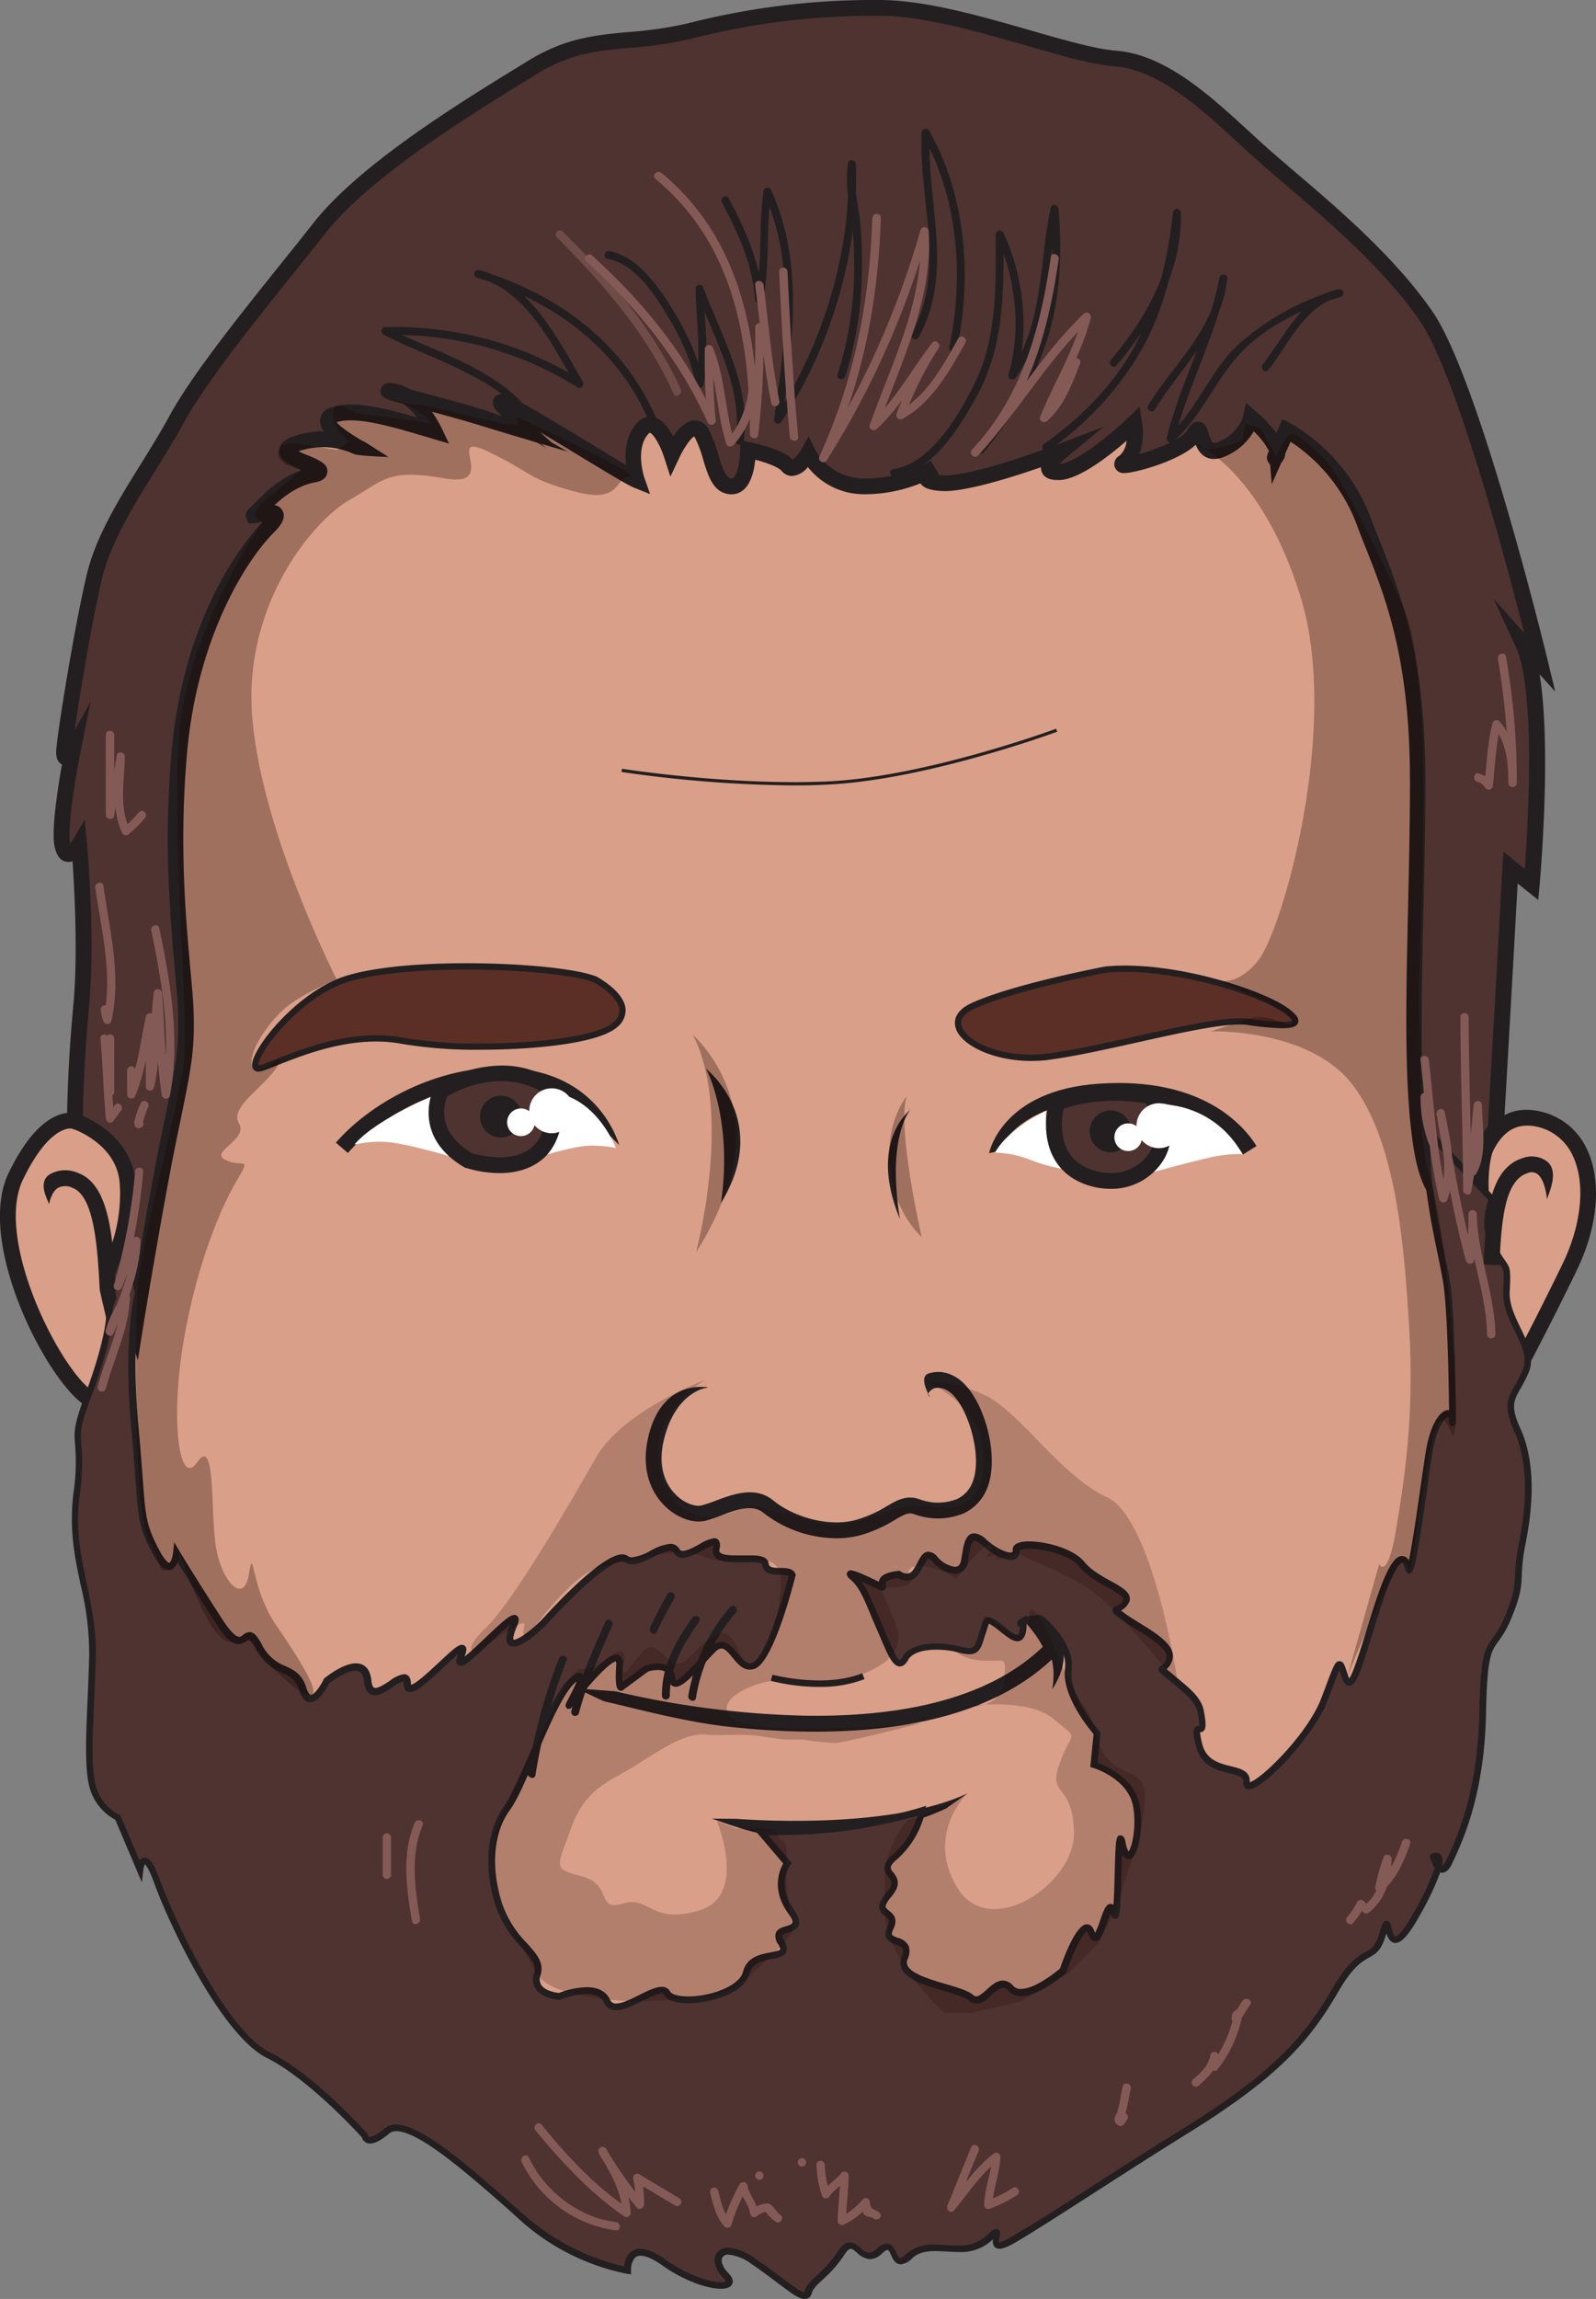<svg id="Layer_1" data-name="Layer 1" xmlns="http://www.w3.org/2000/svg" viewBox="0 0 355.66 512"><rect x="0" y="0" width="355.66" height="512" fill="#808080" stroke="none"/><defs><style>.cls-1{fill:#da9f88;}.cls-2{fill:#231f20;}.cls-3{fill:#4f3330;}.cls-4{fill:#5c2f26;}.cls-5{fill:#fff;}.cls-6,.cls-7{fill:#190000;}.cls-6{opacity:0.3;}.cls-7{opacity:0.2;}.cls-8{fill:#704c49;}.cls-9{fill:#845a57;}</style></defs><path class="cls-1" d="M154.48,81.64S125.54,143,122,183.26,115,327.93,125.54,371.68s67.75,82.56,120.68,98.09S388.76,437.31,406.41,390s12.7-122.09,11.29-151.73,2.82-139-14.82-156.66S182,38.59,154.48,81.64Z" transform="translate(-92.61 -0.84)"/><path class="cls-2" d="M268.64,474.51h0a81.64,81.64,0,0,1-22.92-3.05c-52.34-15.35-111-54.41-121.89-99.37-10.32-42.66-7.36-145.79-3.57-189,3.51-40.08,32.33-101.6,32.62-102.22l.11-.2c12.94-20.25,60.35-24.5,97.84-24.5a636.48,636.48,0,0,1,97,7.94c14.36,2.32,48.58,8.56,56.29,16.26,14.4,14.41,14.72,83.9,14.93,129.88.06,11.64.1,21.69.4,27.95.08,1.67.17,3.49.27,5.43,1.65,33.12,5.1,102-11.67,147C392.56,432.18,322.2,474.51,268.64,474.51ZM156,82.5c-1.34,2.86-28.86,62.23-32.25,100.91C120,226.41,117,329,127.26,371.26c10.56,43.66,68.08,81.75,119.45,96.82a78.38,78.38,0,0,0,21.93,2.9c24.86,0,54.75-9.36,82-25.7s46.95-36.68,54.11-55.87c16.52-44.27,13.1-112.7,11.45-145.58-.09-2-.18-3.77-.26-5.44-.31-6.33-.35-16.42-.41-28.1-.19-42.65-.52-114-13.9-127.4-4.77-4.77-25.59-10.62-54.35-15.28a633,633,0,0,0-96.45-7.89C199.19,59.72,165.53,67.81,156,82.5Z" transform="translate(-92.61 -0.84)"/><path class="cls-1" d="M109.31,250.54s-6.11-2.36-13.17,12.23,8.47,44,16,49.28,6.59-20.11,9.41-36.11S121.54,246.77,109.31,250.54Z" transform="translate(-92.61 -0.84)"/><path class="cls-2" d="M114,314.53h0a5,5,0,0,1-2.88-1c-8.43-5.93-24-36.22-16.57-51.49,5.63-11.63,11-13.37,13.75-13.37a6.17,6.17,0,0,1,1,.08,14.86,14.86,0,0,1,4-.59,9.34,9.34,0,0,1,7.37,3.37c5.07,6.05,3.87,18.11,2.69,24.76-.81,4.58-1.3,10-1.79,15.2C120.26,304.85,119.36,314.53,114,314.53Zm-5.7-62.37c-1.19,0-5.47.82-10.57,11.38-6.43,13.28,8.08,41.91,15.42,47.06a1.68,1.68,0,0,0,.85.4s1.11-.14,2.16-5.15A143.55,143.55,0,0,0,118,291.13c.49-5.3,1-10.77,1.83-15.5,1.78-10.13,1.07-18.31-1.92-21.87-1.82-2.16-4.48-2.64-8.06-1.54l-.66.2-.48-.23S108.53,252.16,108.3,252.16Z" transform="translate(-92.61 -0.84)"/><path class="cls-1" d="M421.23,265.12s1.88-17.88,14.11-15.05,14.11,18.34,7.06,32.93-12.71,24.93-12.71,24.93S414.64,276.41,421.23,265.12Z" transform="translate(-92.61 -0.84)"/><path class="cls-2" d="M429.59,311.81l-1.49-3.12c-.62-1.31-15.11-31.93-8.58-44.13.34-2.55,2.68-16.56,13.3-16.56a13.07,13.07,0,0,1,2.92.35,15,15,0,0,1,10.49,8.39c3.37,7.05,2.53,17.15-2.24,27-7,14.45-12.69,24.9-12.75,25Zm3.23-60.28c-8.29,0-9.82,13.64-9.84,13.78l0,.37-.19.33c-4.48,7.68,2.6,27.68,7.07,37.94,2.19-4.13,6.29-12,11-21.72,4.25-8.79,5.11-18,2.23-24a11.44,11.44,0,0,0-8.1-6.49A9.48,9.48,0,0,0,432.82,251.53Z" transform="translate(-92.61 -0.84)"/><path class="cls-3" d="M122.72,296.52s4.23-26.11,7.41-41.63S134.36,235.48,134,226s-3.88-30.69-1.41-57.86,14.11-44.11,19.76-49.75-4.24-2.12-3.18-2.83,6-7.41,13.06-8.82-12-4.23-3.53-7a17.9,17.9,0,0,1,14.82,1.41s-11.64-6-6.7-7.77,13,.71,22.58,3.53c0,0-3.88-8.11-9.18-8.82s9.88,2.82,19.06,5.65a58.75,58.75,0,0,1,15.17,7s-5.29-4.58-9.88-9.52,26.46,15.17,30,16.58c0,0-2.47-7.06,1.06-11.29s6.7,5.65,6.7,5.65,4.24-9.18,6.71-4.59,2.47,11.29,6.35,11.64,3.88-8.11,3.88-8.11,7.06,1.41,8.82,3.53,4.59-2.83,4.59-2.83a14.23,14.23,0,0,0,12.7,7.41,30.38,30.38,0,0,0,15.53-4.23s-5.3,3.17,1.76,3.53,26.46-7.06,26.46-7.06-6,4.94-.35,4.59,16.58-10.94,16.58-10.94,1.06,6.35-2.23,8.7,13.17-1.88,15.52-6.11.48,5.64,6.12,3.29a10.68,10.68,0,0,0,6.59-7.06s7.05,6.12,5.64,8.47,2.35-5.64,2.35-5.64a39.67,39.67,0,0,1,16.94,19.76c5.18,13.64,12.23,26.81,12.23,58.33s-2.35,63.51.94,82.33S422.64,267,422.64,267s-1.05-10.25,3.29-14.58c0,0,1.41-24.47,2.35-41.4l.94-16.94,4.71,3.76s3.76-41.4-1.88-53.63l3.76,4.24s-15.05-62.11-25.4-77.16-27.76-28.23-37.17-36.7-20.23-19.75-32-20.7S305.49,2.6,288.56,2.6a165.69,165.69,0,0,0-42.34,5.18c-13.65,3.29-22.59.47-34.82,8s-36.69,22.11-47.51,35.75-25.88,31.52-32,42.81-15.52,23.06-18.34,35.29-6.12,32.93-6.59,37.63,1.88.47,1.88.47-3.29,16.47-2.35,21.18,3.76,0,3.76,0,1.88,20.69.47,35.75-1.41,25.88-1.41,25.88,11.29,3.76,11.76,14.11a36.55,36.55,0,0,1-3.29,17.41Z" transform="translate(-92.61 -0.84)"/><path class="cls-2" d="M123.33,303.77l-7.47-21.87.36-.67a35.15,35.15,0,0,0,3.09-16.5c-.41-9-10.14-12.38-10.56-12.52l-1.2-.41v-1.26c0-.11,0-11.08,1.42-26,1-11,.26-25.35-.2-31.89a2.64,2.64,0,0,1-.89.15c-1.1,0-2.54-.61-3.12-3.51-.73-3.63.72-12.92,1.66-18.2a2,2,0,0,1-.62-.47c-.71-.78-.75-2-.59-3.49.46-4.69,3.78-25.55,6.62-37.86,2-8.8,7.28-17.24,12.36-25.4,2.22-3.57,4.32-7,6.15-10.33,5.06-9.33,16.08-23,25.8-35.11,2.21-2.75,4.36-5.43,6.36-8,10.41-13.11,32.56-26.7,45.8-34.82l2.18-1.34c8.16-5,15-5.64,22.25-6.3A86.13,86.13,0,0,0,245.8,6.06,166.8,166.8,0,0,1,288.56.84c10.16,0,22.62,3.58,33.62,6.75,7.46,2.14,14.51,4.17,19.21,4.55,11,.87,20.87,10,29.61,18,1.16,1.06,2.3,2.11,3.42,3.12,2,1.78,4.34,3.8,6.85,5.94,9.41,8,22.29,19,30.59,31.07,10.41,15.15,25.05,75.19,25.67,77.74l1.66,6.87L435.7,151c2.71,16.5.12,45.59,0,47l-.3,3.27-4.59-3.67-.75,13.51c-.95,16.94-2.36,41.41-2.36,41.41l0,.67-.47.47c-3.07,3.08-3.05,10.54-2.79,13.16l.09.89-.66.6a10.32,10.32,0,0,1-6.31,2.58c-3.39,0-7.84-2.34-9.78-13.46-2.32-13.26-1.87-33.11-1.4-54.13.21-9.31.43-18.93.43-28.51,0-27.21-5.35-40.65-10.08-52.51-.7-1.75-1.38-3.47-2-5.2a38.38,38.38,0,0,0-14.51-17.86c-.38.83-.83,1.8-1.18,2.6a3.19,3.19,0,0,1-.43,1.43,4.06,4.06,0,0,1-.48.67L376,108.69l-.34-4.31-.42-.64c-.5-.75-.33-1.39.13-2.48A16.14,16.14,0,0,0,372,96.9a13.15,13.15,0,0,1-6.56,5.66,6,6,0,0,1-2.27.5c-2.36,0-3.49-1.68-4.1-3.17-3.81,3.64-13.56,6.3-15.84,6.3a2.08,2.08,0,0,1-2.22-1.38,2.14,2.14,0,0,1,1.08-2.49A4.81,4.81,0,0,0,343.65,99c-3.81,3.33-10.39,8.47-14.76,8.75l-.65,0c-2.34,0-3.19-1-3.5-1.86a2.64,2.64,0,0,1-.14-1c-6.39,2.22-17,5.56-22,5.31-1.84-.09-4-.38-4.89-1.72a32.93,32.93,0,0,1-12.31,2.43,15.88,15.88,0,0,1-12.76-6.06,5,5,0,0,1-3.52,2,3.07,3.07,0,0,1-2.36-1.16c-.67-.81-3.25-1.79-5.84-2.47a21.41,21.41,0,0,1-.36,2.26c-1,4.49-3.23,5.44-4.92,5.44l-.39,0c-3.71-.34-4.84-4.07-5.93-7.68a26.62,26.62,0,0,0-1.82-4.88,1.66,1.66,0,0,0-.2-.32c-.74.36-2.33,2.6-3.34,4.81L242,107l-1.39-4.3c-.93-2.91-2.52-5.37-3.21-5.48a1.72,1.72,0,0,0-.45.42c-2.81,3.37-.78,9.52-.75,9.58l1.28,3.66-3.6-1.44c-1.37-.55-5.53-3.06-12.2-7.11-2.61-1.58-5.75-3.49-8.67-5.23,1.52,1.4,2.54,2.29,2.57,2.31l3.53,2c-.06,0-11.61-3.39-20.38-6.09-3-.9-6.56-1.89-9.87-2.78a27.55,27.55,0,0,1,2.1,3.51l1.71,3.58-4.36-1.29c-7-2.08-13.1-3.88-17.57-3.88a10.33,10.33,0,0,0-3.13.41c.58.7,2.12,2,5.5,4a11.84,11.84,0,0,1,1.36.75l4.73,3s-7-.25-7.72-.66a16.56,16.56,0,0,0-6.92-1.53,16.92,16.92,0,0,0-5.33.88l-.15,0c.74.38,1.69.79,2.31,1,2.53,1.09,4.35,1.87,4.16,3.7s-2.16,2.14-3,2.31c-3.55.71-6.59,3-8.75,5a2.46,2.46,0,0,1,1.87,1.46c.68,1.64-.68,3.31-2.09,4.72-6.06,6.06-16.93,23.13-19.25,48.67-1.86,20.37-.31,37.34.71,48.57.33,3.59.62,6.7.7,9.07.33,8.79-.52,12.88-3,25-.28,1.34-.58,2.77-.89,4.32-3.13,15.31-7.36,41.3-7.4,41.57Zm-3.65-21.6,2.44,7.15c1.49-8.86,4.14-24.3,6.28-34.79.32-1.55.62-3,.89-4.32,2.44-11.84,3.27-15.83,3-24.19-.09-2.28-.37-5.34-.69-8.88-1-11.36-2.6-28.52-.72-49.21,3-32.69,18.51-49.08,20.27-50.84l.06-.06-.8.16a6.34,6.34,0,0,1-1.21.19h-1.3l-.45-1.27a1.84,1.84,0,0,1,.79-2.06c.1-.08.51-.51.84-.86,1.92-2,5.66-5.91,10.73-7.65-2.68-1.15-5.13-2.27-5-4.42s2.51-2.85,3.42-3.16a20.12,20.12,0,0,1,6.6-1.06,3.58,3.58,0,0,1-.9-2.6,3.14,3.14,0,0,1,2.38-2.68,13.61,13.61,0,0,1,4.55-.69c4.07,0,9,1.25,14.68,2.88a14.46,14.46,0,0,0-3-3c-1.13-.3-2.08-.57-2.75-.77-1.09-.33-2.57-.78-2.36-2.35a1.83,1.83,0,0,1,1.9-1.56,10.14,10.14,0,0,1,1.18.1,8.74,8.74,0,0,1,3.5,1.33l2.93.78c4,1.07,9,2.4,12.91,3.6,1.64.51,3.18,1.06,4.61,1.62l-1.13-1.2a2.43,2.43,0,0,1-.78-2.63,1.87,1.87,0,0,1,1.76-1.11c1.45,0,4.87,1.88,19.28,10.63,3.09,1.88,6.24,3.79,8.52,5.13-.29-2.72-.08-6.32,2.2-9.06a4.1,4.1,0,0,1,3.18-1.69c2.27,0,4,2.25,5.12,4.43,1.25-1.85,2.93-3.6,4.82-3.6a3.57,3.57,0,0,1,3.2,2.21,29.37,29.37,0,0,1,2.09,5.55c.92,3,1.62,5.06,2.87,5.18h.07c1,0,1.88-3.48,1.89-6.36V98.9l2.11.42c1.24.25,7.37,1.57,9.62,3.9a8.61,8.61,0,0,0,1.91-2.34L272.82,98l1.45,3a12.4,12.4,0,0,0,11.11,6.41,28.78,28.78,0,0,0,14.43-3.86l.19-.12,1.88,3-.21.13-.09.06c.31,0,.7.08,1.18.1l.42,0c7,0,25.14-6.89,25.32-7l10.08-3.85-8.32,6.86a13,13,0,0,0-1.5,1.46c3.68-.33,11.36-6.55,15.38-10.44l2.41-2.33.55,3.31a15.12,15.12,0,0,1-.57,7.25c3.92-1.1,9.55-3.38,10.58-5.23.39-.69,1.1-2,2.47-2,1.63,0,2.08,1.57,2.39,2.61.4,1.38.71,2.12,1.21,2.12a2.48,2.48,0,0,0,.91-.23c4.65-1.93,5.51-5.63,5.54-5.79l.64-2.9,2.24,1.93a33.55,33.55,0,0,1,4.55,4.76l1.33-3.07,0,.33.13-.28,1.63.85a41.21,41.21,0,0,1,17.77,20.7c.65,1.71,1.33,3.41,2,5.14,4.84,12.16,10.33,25.93,10.33,53.82,0,9.62-.22,19.26-.43,28.59-.47,20.84-.92,40.52,1.34,53.44.69,3.93,2.43,10.54,6.31,10.54a6.28,6.28,0,0,0,3.3-1.18c-.15-2.73-.19-10.29,3.4-14.49.22-3.93,1.46-25.44,2.31-40.77l1.13-20.36,4.78,3.83c.74-10,2.49-39.74-2-49.44l-5-10.81,6.88,7.75C428.09,125.29,417,83.94,409,72.29S388.24,49.8,379,41.9c-2.53-2.15-4.92-4.19-6.92-6-1.13-1-2.28-2.08-3.45-3.16-8.32-7.65-17.75-16.32-27.5-17.1-5.05-.4-11.94-2.38-19.91-4.67-10.77-3.1-23-6.61-32.64-6.61a163.5,163.5,0,0,0-41.93,5.12,89.05,89.05,0,0,1-13.58,2c-7.12.64-13.27,1.2-20.72,5.79l-2.19,1.34C198,26.09,175.28,40,165.27,52.63c-2,2.53-4.17,5.21-6.38,8-9.63,12-20.54,25.53-25.44,34.58-1.89,3.48-4.11,7-6.26,10.51-4.93,7.92-10,16.1-11.93,24.33-2.29,9.95-4.89,25.49-6,33.39l3.53-6.32-2.2,11c-.9,4.49-3.07,16.91-2.35,20.48,0,0,0,.09,0,.12a6.74,6.74,0,0,0,.49-.68l2.78-4.64.49,5.39c.08.85,1.88,21,.47,36.07-1.12,12-1.35,21.32-1.39,24.52,3.16,1.38,11.32,5.82,11.75,15.23A39.22,39.22,0,0,1,119.68,282.17Z" transform="translate(-92.61 -0.84)"/><path class="cls-2" d="M170.14,257.62l-2.68-2.3c7.38-8.57,22.61-17.45,38.63-16.66,20.08,1,24.31,16.7,24.5,17.19l-3-3,1.65-.63-1.64.64c-.16-.39-4.1-9.77-21.73-10.64C191.08,241.45,177,249.68,170.14,257.62Z" transform="translate(-92.61 -0.84)"/><path class="cls-2" d="M369.63,257.94c-2.6-4.16-10.92-13.68-31.91-12.23-18.85,1.3-22.29,11.07-22.43,11.48l-2.28.46c.16-.51,3.05-14,24.47-15.46,22.9-1.58,32.2,9.18,35.14,13.88Z" transform="translate(-92.61 -0.84)"/><path class="cls-4" d="M225,218.9s10.24,5.29,4.59,10.23-34.22,6-47.28,3.53-26.11,4.23-31.4,6,4.58-13.76,16.93-19.06S216.58,215.72,225,218.9Z" transform="translate(-92.61 -0.84)"/><path class="cls-2" d="M150.23,239.5a1.34,1.34,0,0,1-1.41-1.11c-.66-3.2,8.58-15.06,18.79-19.44,5.32-2.28,15.84-3.59,28.86-3.59,12.46,0,24.31,1.18,28.82,2.88l.08,0c.25.13,6.16,3.23,6.63,7.15a4.76,4.76,0,0,1-1.9,4.24c-4.21,3.68-19,5-30.33,5a100.08,100.08,0,0,1-17.55-1.3,31.39,31.39,0,0,0-5.81-.53c-8.59,0-16.58,3.15-21.86,5.23-1.32.52-2.46,1-3.38,1.28A3.18,3.18,0,0,1,150.23,239.5Zm0-1.41a1.74,1.74,0,0,0,.52-.1c.89-.3,2-.74,3.31-1.25,5.38-2.12,13.52-5.33,22.38-5.33a33.26,33.26,0,0,1,6.07.55,99.26,99.26,0,0,0,17.29,1.27c14.19,0,26.28-1.9,29.4-4.63a3.4,3.4,0,0,0,1.43-3c-.31-2.63-4.29-5.24-5.84-6.06-4.34-1.6-16.21-2.76-28.29-2.76-12.83,0-23.15,1.26-28.31,3.47-8.89,3.81-16.25,12.88-17.71,16.67A2.43,2.43,0,0,0,150.2,238.09Z" transform="translate(-92.61 -0.84)"/><path class="cls-4" d="M339,216.78s-20.46,3.88-29.64,8.12,2.47,13,16.59,11.29,37.05-8.82,44.81-7.77,13.76,1.42,8.47-2.47S354.19,215.37,339,216.78Z" transform="translate(-92.61 -0.84)"/><path class="cls-2" d="M322.26,237.12c-8.18,0-15.85-3.51-16.77-7.67-.26-1.2-.15-3.47,3.59-5.2,9.15-4.22,29-8,29.8-8.16,1.46-.14,2.94-.21,4.46-.21,14,0,31.16,5.72,36.32,9.51,1.85,1.36,2.52,2.32,2.23,3.21-.36,1.09-2,1.24-3.51,1.24h0a60.26,60.26,0,0,1-7.71-.72A14.25,14.25,0,0,0,369,229c-5,0-13.51,1.9-22.55,3.91-7.13,1.59-14.5,3.23-20.35,4A32.12,32.12,0,0,1,322.26,237.12Zm21.08-19.83c-1.48,0-2.91.07-4.26.19-.14,0-20.42,3.91-29.41,8.06-1.49.68-3.18,1.87-2.8,3.61.68,3.1,7.17,6.56,15.39,6.56a31.09,31.09,0,0,0,3.61-.22c5.79-.73,13.13-2.36,20.23-3.94,9.11-2,17.72-3.94,22.85-3.94a13.55,13.55,0,0,1,1.91.12,65.32,65.32,0,0,0,7.52.7h0a4.92,4.92,0,0,0,2.14-.28c-.07-.17-.38-.66-1.7-1.63C373.81,222.85,357.1,217.29,343.34,217.29Z" transform="translate(-92.61 -0.84)"/><path class="cls-2" d="M253.29,268.75h0c2.67-18.67-3.27-29.84-3.36-29.93h0C250.33,239.22,264.48,250.43,253.29,268.75Z" transform="translate(-92.61 -0.84)"/><path class="cls-2" d="M293.12,272.25c-7-17,2.08-24,2.35-24.25l0,0-1.25-1.25,1.27,1.23c-.05.06-5.3,5.91-2.35,24.25Z" transform="translate(-92.61 -0.84)"/><path class="cls-2" d="M278.91,343.42a26.61,26.61,0,0,1-16.18-5.67c-2.42-2-6-.69-9.38.59a34.79,34.79,0,0,1-3.53,1.18c-2.74.68-6.38-.64-9.07-3.29-2.21-2.18-5.62-7.08-3.66-15.41,3.06-13,13-11,13.35-11l-.47.12-.23-1.75.25,1.74c-.29,0-7,1.17-9.47,11.72-1.56,6.65,1,10.43,2.71,12.09,2,2,4.44,2.7,5.73,2.37a30.86,30.86,0,0,0,3.16-1.06c3.95-1.48,8.87-3.32,12.87,0s12,6.1,18.5,4.25a27.49,27.49,0,0,0,6.71-3c2.4-1.4,4.46-2.6,7.43-1.52a11.63,11.63,0,0,0,8.29-.11,6.82,6.82,0,0,0,3.55-4.11c2.21-6.3-1.77-18-5.82-20.07a3.75,3.75,0,0,0-2.87-.46,2.79,2.79,0,0,0-1.43,1.35l.43.66c.1-.24-2.63-4.42-.26-5.31a7.06,7.06,0,0,1,5.7.6c6,3,10.28,16.69,7.58,24.39a10.36,10.36,0,0,1-5.37,6.13,15.11,15.11,0,0,1-11,.24c-1.34-.49-2.19-.06-4.44,1.26a30.68,30.68,0,0,1-7.53,3.37A20.27,20.27,0,0,1,278.91,343.42Z" transform="translate(-92.61 -0.84)"/><path class="cls-2" d="M254.92,385.39c-10-1.1-21.4-4.24-27.61-5.64-.48-.11-6.11-2.88-6.24-2.9l8.48.65c.18,0,.37.06,1.24.26a203.88,203.88,0,0,0,41.29,5.18c24.15.34,41.95-4.82,52.91-15.34a23.73,23.73,0,0,0-3.84-5.35l-7.87-8.52,10.15,5.77c.39.23,11,6.53,3.63,17.6h0a15.91,15.91,0,0,0-.06-6.67C309.18,387.12,278.72,388,254.92,385.39Z" transform="translate(-92.61 -0.84)"/><path class="cls-2" d="M268.35,410c-6.82,0-16.64-4.09-17.11-4.14l5.41.05c.27,0,33.53,2.83,51.55-5.67l-4.78,3.37C292.23,408.9,278.2,410,268.35,410Z" transform="translate(-92.61 -0.84)"/><path class="cls-3" d="M360.18,382c1.56,8.16-2.12,0-.35,7.41s10.94,4.19,10.59,8.42,13.76-9.17,17.29-18.35,3.17-9.53,4.58-5.29,2.82-1.41,7.06-14.82,6.35-12.35,7.06-9.17,3.17-16.23,4.58-25.41,5.3-10.94,5.3-7.41,0-23.29-1.42-31.4-4.94-20.82-4.23-33.17l14.47,15.17s-2.47,5.65.35,10.94,3.18,2.82,2.82,9.53,6.71,12.35,4.24,18-4.94,6-1.77,13.06,2.83,16.23,1.06,25.05.35,8.12-3.17,16.58-5.3,2.83-5.65,21.17-5.29,28.59-7.41,33.17-3.53-1.06-3.53-1.06,4.59-2.47-3.53,12.35-5.64-2.82-7.76,4.59-4.23,1.76-10.58,12.7-13.06,18.7-32.82,31.05-29.64,19.06-38.46,24.35-.7-4.94-6,0-13-.35-17.64,3.88-2.47-4.94-6.7-1.06-5.3-4.59-8.47.35-6.71,6.36-7.41,8.83-4.94-2.12-12.35-7.06-9.53-.35-6,3.17-5.29,3.18-13.76-2.82-8.12,1.77-8.12,1.77a50.27,50.27,0,0,1-23.28-11.65c-11.29-9.88-25.76-23.29-30.35-19.41s-4.94,1.06-4.94,1.06-11.64-13.05-21.52-18-21.52-29.64-24.7-38.46-3.88-2.82-3.88-2.82l-4.94-11.65a10.77,10.77,0,0,1-5.65-7.06c-1.41-5.29-.35-15.52,0-28.93s-5.29-21.52-3.53-36-1.76-10.23,2.47-21.52,5.65-19.06,4.59-21.88,3.53-12,3.53-12,3.53,9.87,3.18,10.93-2.47,11.29-.71,30,.71,19.75,4.59,27.16,4.58.36,4.58.36,3.18,5.29,9.53,15.17,5.29-1.06,8.82,5.64,8.12,3.89,9.88,9.53,5.29-1.76,5.29-1.76,8.47-7.06,9.18,0,8.82-4.59,8.82.7,14.82-13.4,12-6.35,14.82-14.11,11.64-6.7,3.53,2.82,7.41-1.41S229.28,345.92,232.1,348s9.53-4.94,11.29-1.77,9.88-5.29,8.82-.7,10.59.7,10.94,3.53,5.29.7,6,2.47c0,0-4.59,18.34-8.47,20.11s-5.29-7.41-9.17-3.53-8.82,10.23-9.18,6.35-5.64-2.11-5.64-2.11L231,376.62s-.7.35-.35-4.94-7.41,3.88-10.59,8.12,5.3-8.83.36-4.95-10.94,23.29-14.82,28.59-4.59,13.4-1.77,21.87,9.88,10.59,8.47,15.17,4.94,4.94,4.94,4.94,8.47-3.52,10.59,1.06,11.64-4.94,13.41-1.76,16.23,1.06,17.64-4.59,10.58-2.12,7.76-6.7,6.35-1.06,2.12-7.06-.71-10.59-.71-10.59l-6-7s12.71.35,22.23-1.41a116.2,116.2,0,0,0,13.76-3.18,19.32,19.32,0,0,1-6,10.23c-4.95,4.24,2.82,3.53-1.42,8.47s2.47,3.18.36,7.41,5.29,1.41,3.17,6.71,12,6.35,14.82,8.82,5.65-5.65,8.82-2.12,11.65-3.88,11.65-3.88,4.58-13.41,6.35-8.47,3.53-9.53,4.94-4.59.56-21.92,2-15.21,4.23-1.06,3.17-8.12-9.53-9.47-9.53-9.47l.71-7.06s-7.24-8.1-6.4-14.31c.89-6.66-8.84-13.57-6-10.75,0,0-1-1.14-3.45,0s-.56,0-.56,0c0,6-2.12,3.88-5.3,1.41s-2.82-1.76-3.88,1.41-1,4.68-4.92,3.62-10.46-1.22-12.22,1.95-3.18-1.05-5.65-6.7-3.53-9.17-6-11.29,2.82.35,5.65,1.76-2.12-1.76,4.58-2.47a2.63,2.63,0,0,0,3.67-.42c1.59-2,2-5.56,4.37-3s6,3.77,6.55.4.8-7.35,4.37-4.17,7.34,4.17,7.15,1.79,11.31-1,14.69,3.17,11.31,5.76,9.72,8.34-4,.79-.39,3.38,11.12,5.95,10.12,9.33-3.37,1,0,3.77S359.64,379.1,360.18,382Z" transform="translate(-92.61 -0.84)"/><path class="cls-2" d="M271.88,512.84c-1.26,0-3-1.33-5.92-3.52-1.65-1.25-3.71-2.8-6-4.35a10.16,10.16,0,0,0-5-2,1.41,1.41,0,0,0-1.42.71c-.28.69,0,2,1.35,3.36.89.9,1.2,1.71.91,2.42s-1.16,1.11-2.52,1.11c-2.86,0-8-1.61-13.11-5.22-2.5-1.77-4-2.14-4.79-2.14a1.76,1.76,0,0,0-1.34.52,4.41,4.41,0,0,0-.81,2.74l0,.9-.89-.13a50.44,50.44,0,0,1-23.67-11.82L206,493c-8.87-7.8-19.91-17.52-25.06-17.52a2.4,2.4,0,0,0-1.6.51c-1.77,1.5-3.15,2.23-4.24,2.23a1.85,1.85,0,0,1-1.86-1.38c-1.3-1.43-12.09-13.14-21.17-17.69-10.3-5.15-22-30.29-25.07-38.87-1.14-3.16-1.83-4-2.09-4.25a3.75,3.75,0,0,0-.35,1.26l-.34,2.77-5.92-13.95a11.61,11.61,0,0,1-5.79-7.41c-1-4-.77-10.58-.4-19,.13-3.07.28-6.55.38-10.19a64.68,64.68,0,0,0-1.92-15.72c-1.27-6-2.59-12.24-1.6-20.34a47.06,47.06,0,0,0,.37-10.85c-.22-2.74-.34-4.25,2.14-10.84,4.64-12.39,5.41-19.15,4.58-21.36-1.14-3,3.08-11.62,3.56-12.59l.78-1.56.59,1.65c1.65,4.61,3.54,10.34,3.18,11.42,0,.08-2.55,9.72-.67,29.69.45,4.76.71,8.35.93,11.24.61,8.29.75,10.26,3.58,15.65,1.54,2.95,2.29,3,2.32,3,.27,0,.74-1.17.86-2.37l.23-2.23,1.15,1.92c0,.06,3.24,5.4,9.52,15.16,2.25,3.5,3.37,4,3.84,4,.27,0,.5-.17.86-.44a2.35,2.35,0,0,1,1.41-.62c.93,0,1.72.79,2.74,2.73a9.69,9.69,0,0,0,5.32,4.86c1.79.83,3.64,1.69,4.61,4.79.37,1.18.78,1.6,1,1.6.73,0,2.07-1.79,2.87-3.46l.07-.15.13-.1c.16-.14,4-3.31,7-3.31,1.14,0,3.1.49,3.43,3.8.16,1.68.7,1.68.9,1.68.79,0,2.11-.87,3.18-1.57a6.92,6.92,0,0,1,3.17-1.5c.47,0,1.57.21,1.57,2.17,0,.09,0,.16,0,.2,1.12-.2,4.31-3.19,6.25-5,3-2.83,4.25-3.91,5.11-3.91a1,1,0,0,1,.81.42c.29.44.23,1.06-.23,2.21,1.17-.89,3.25-2.86,4.73-4.28,3.76-3.58,5.39-5,6.36-5a.93.93,0,0,1,.81.42c.3.45.22,1.07-.27,2.21-.91,2.12-.78,2.77-.73,2.89h.05c1.17,0,4.37-2.38,6.86-5.1,3.83-4.18,13.2-13.91,17.31-13.91a2.19,2.19,0,0,1,1.33.41,1.42,1.42,0,0,0,.88.26,11.42,11.42,0,0,0,4.14-1.49,11.3,11.3,0,0,1,4.35-1.52,2.3,2.3,0,0,1,2.12,1.22.67.67,0,0,0,.68.35c1,0,2.56-.86,3.83-1.55a8.3,8.3,0,0,1,3.18-1.28,1.23,1.23,0,0,1,1,.46,2.21,2.21,0,0,1,.19,1.85c-.13.55,0,.76.09.83.54.69,2.76.69,3.49.69l1.62,0,1.59,0c1.37,0,3.93,0,4.16,1.8.1.8.78,1,2.63,1,1.32,0,2.83.06,3.32,1.29l.09.22-.06.24c-.48,1.91-4.79,18.75-8.88,20.61a3.21,3.21,0,0,1-1.29.29c-1.66,0-2.85-1.44-3.9-2.72-.81-1-1.65-2-2.43-2a2.07,2.07,0,0,0-1.34.75c-.77.77-1.6,1.65-2.4,2.51-3,3.27-5,5.27-6.46,5.27-.42,0-1.42-.19-1.58-1.89-.07-.79-.4-1.84-2.41-1.84a8.21,8.21,0,0,0-2.15.33l-5.81,4.3H231a.91.91,0,0,1-.65-.29c-.24-.26-.73-.79-.42-5.45a2.05,2.05,0,0,0-.06-.8c-1.25.11-5.41,4.38-9.19,9.41-.65.86-.86,1.15-1.31,1.15H219l-.23-.37c-.26-.42-.17-.59.67-2.2.39-.76,1.27-2.45,1.68-3.52l-.17.13c-2.76,2.16-6,9.84-8.94,16.61-2.1,4.92-4.09,9.57-5.74,11.83-3.76,5.12-4.38,13-1.66,21.2a23.4,23.4,0,0,0,5.46,8.54c2.07,2.31,3.87,4.3,3,7.08a2.46,2.46,0,0,0,.2,2.25c.84,1.21,3,1.63,3.91,1.72a18.64,18.64,0,0,1,6.15-1.29c3.26,0,4.65,1.52,5.23,2.79a1.34,1.34,0,0,0,1.38.84c1.35,0,3.37-1,5.16-1.9s3.61-1.8,4.95-1.8a2,2,0,0,1,1.9,1.05c.28.5,1.5,1.09,4,1.09,5.12,0,11.45-2.35,12.24-5.5.83-3.32,3.89-3.9,6.13-4.31.84-.16,2-.38,2.13-.68,0,0,.1-.3-.41-1.14a2.83,2.83,0,0,1-.55-2.51c.35-.93,1.36-1.23,2.24-1.5.62-.18,1.31-.39,1.42-.72s.1-.78-1-2.29c-3.66-5.19-1.84-9.5-1-10.95l-6.72-7.91,1.66,0s1,0,2.73,0a116.15,116.15,0,0,0,19.35-1.43,114.62,114.62,0,0,0,13.66-3.15L299,403l-.21,1.23a20,20,0,0,1-6.25,10.67c-1.93,1.65-1.57,2.08-.87,2.94,1,1.27,1.86,2.74-.46,5.45-1.15,1.34-1.28,2-1.25,2.22s.3.5.75.85c.82.63,2.2,1.7.95,4.18-.36.72-.32,1-.27,1.16s.69.49,1.26.7a3.75,3.75,0,0,1,2.43,1.76,3.87,3.87,0,0,1-.22,3,1.73,1.73,0,0,0,0,1.46c.89,1.84,5.13,3.09,8.53,4.09,2.68.79,5,1.48,6.09,2.44a1,1,0,0,0,.66.29c.67,0,1.53-.77,2.37-1.51,1.1-1,2.24-2,3.59-2a3.06,3.06,0,0,1,2.27,1.15,2.2,2.2,0,0,0,1.76.71c3.15,0,7.8-3.78,8.69-4.53,1.08-3.12,3.68-9.87,6-9.87.51,0,1.23.28,1.7,1.59,0,.13.09.24.13.33a20,20,0,0,0,1.13-2.81c.8-2.27,1.28-3.65,2.32-3.65a1,1,0,0,1,.64.23c.13-1.75.2-4.45.26-6.61.22-8.29.3-8.87,1.33-8.87.77,0,1,.89,1.13,1.68a5.44,5.44,0,0,0,.64,1.89c.73-.81,1.76-5.14,1.07-9.75-1-6.49-8.92-8.85-9-8.87l-.6-.17.74-7.35c-1.25-1.46-7.17-8.73-6.37-14.66.59-4.36-4-9.09-5.6-10.32l-.2.2,0,0a1.41,1.41,0,0,0-.93-.27,4,4,0,0,0-1.67.43l-.14.07c0,1.45-.26,3.89-2.08,3.89-1.06,0-2.25-.94-3.76-2.13l-.64-.5a12.37,12.37,0,0,0-1.92-1.31,7.94,7.94,0,0,0-.45,1.27l-.35,1.1c-.11.32-.21.63-.3.92-.62,2-1.12,3.54-3.32,3.54a8.85,8.85,0,0,1-2.21-.36,20,20,0,0,0-5.08-.66c-3.2,0-5.5.82-6.29,2.26-.21.36-.82,1.47-1.87,1.47-1.58,0-2.61-2.4-4.31-6.38-.26-.6-.52-1.22-.8-1.86-.52-1.18-1-2.27-1.39-3.27-1.56-3.73-2.59-6.2-4.41-7.76-.46-.39-1.09-.93-.85-1.58a.86.86,0,0,1,.85-.55c.9,0,3.84,1.36,6.23,2.55a1.86,1.86,0,0,1,.33-.84c.59-.85,1.88-1.36,4.08-1.59l.29,0,.23.18a2.52,2.52,0,0,0,1.3.43,1.68,1.68,0,0,0,1.34-.73,10.27,10.27,0,0,0,1.05-1.75c.61-1.18,1.24-2.4,2.44-2.4a2.83,2.83,0,0,1,2,1.14,6.27,6.27,0,0,0,3.87,2.23c.49,0,1.17-.15,1.4-1.46.06-.33.11-.66.17-1,.39-2.44.8-5,2.77-5a4.23,4.23,0,0,1,2.65,1.35c2.26,2,4.38,2.92,5.4,2.92.26,0,.4-.05.45-.11a.59.59,0,0,0,.07-.4,1.38,1.38,0,0,1,.37-1.09c.54-.58,1.65-.88,3.29-.88,3.47,0,9.8,1.47,12.35,4.61,1.42,1.76,3.75,3.06,5.81,4.2s3.88,2.16,4.22,3.47a1.91,1.91,0,0,1-.25,1.53,4.23,4.23,0,0,1-1.67,1.6l.89.65.18.13c.83.6,1.9,1.25,3,1.94,3.89,2.39,8.3,5.09,7.39,8.21a4.09,4.09,0,0,1-1.3,2.12l.22.18c.22.19.5.41.84.68l1,.85c3.05,2.48,5.68,4.62,6.22,7.45.6,3.11.47,4,.06,4.5a1.14,1.14,0,0,1-.88.39,16.15,16.15,0,0,0,.46,2.49c.88,3.7,3.82,4.43,6.41,5.07,2.16.53,4.39,1.08,4.2,3.55C373.61,397.21,384,387,387,379.17c.49-1.27.91-2.38,1.26-3.32,1.58-4.18,1.9-5.05,2.84-5.05s1.13.84,1.75,2.69l.14.42a3.93,3.93,0,0,0,.3.73c.81-1.05,2.3-5.81,4-11.24l1.35-4.29c3.28-10.4,5.14-11.73,6.4-11.73a1.73,1.73,0,0,1,1.52,1c.74-3.37,1.86-11.14,2.65-16.65.38-2.63.74-5.12,1.05-7.12,1-6.69,3.35-9.74,5.08-9.74h.18c-.08-7.33-.36-23-1.38-28.85-.31-1.77-.72-3.8-1.17-5.94-1.61-7.87-3.63-17.66-3.07-27.39L410,251l16,16.77-.2.45c0,.05-2.29,5.39.33,10.29a25.9,25.9,0,0,0,1.84,3c1.22,1.75,1.32,2.06,1.07,6.92-.15,2.85,1.16,5.57,2.44,8.21,1.58,3.27,3.21,6.64,1.73,10a34.61,34.61,0,0,1-1.74,3.39c-1.57,2.78-2.29,4.05,0,9.06,2.85,6.34,3.23,14.92,1.11,25.51a41.13,41.13,0,0,0-.85,7.07c-.11,2.57-.19,4.43-2.37,9.65a22.16,22.16,0,0,1-2.87,5.1c-1.6,2.19-2.48,3.39-2.72,15.8-.34,18.06-5.05,28.23-7.31,33.12l-.16.34c-.45,1-1.17,2.23-2.32,2.23a1.52,1.52,0,0,1-.42-.06,64.15,64.15,0,0,1-4.34,9.17c-3.15,5.75-4.64,6.53-5.67,6.53s-1.7-1.1-2-2.15v.05c-1.05,3.66-2.15,4.42-3.86,5.37-1.52.83-3.59,2-6.8,7.51-6.43,11.07-13.31,19-33.06,31.3-9.67,6-17,10.77-22.94,14.57-6.16,3.95-11,7.08-15.54,9.79-1.9,1.14-3.18,1.67-4,1.67a1.44,1.44,0,0,1-1.18-.52,2,2,0,0,1-.25-1.62l-.4.37a10.23,10.23,0,0,1-7.36,2.49c-.89,0-1.78-.05-2.64-.1s-1.66-.1-2.46-.1c-2.42,0-4,.48-5.18,1.6a4,4,0,0,1-2.53,1.34c-1.26,0-1.79-1.19-2.18-2.06-.21-.48-.5-1.13-.74-1.13s-.47.06-1.26.79a4,4,0,0,1-2.69,1.25,4.64,4.64,0,0,1-2.91-1.44c-.52-.44-1-.86-1.38-.86s-.84.44-1.37,1.26a27.86,27.86,0,0,1-4.83,5.56c-1.28,1.19-2.2,2.05-2.49,3.06A1.53,1.53,0,0,1,271.88,512.84Zm-16.95-11.4a11.34,11.34,0,0,1,5.81,2.29c2.37,1.58,4.45,3.14,6.12,4.4,2.19,1.66,4.26,3.22,5,3.22h0s0-.05,0-.15c.41-1.41,1.51-2.44,2.9-3.74a26.33,26.33,0,0,0,4.6-5.28c.54-.83,1.39-1.94,2.62-1.94a3.83,3.83,0,0,1,2.35,1.22,3.33,3.33,0,0,0,1.94,1.08,2.66,2.66,0,0,0,1.68-.86,3.56,3.56,0,0,1,2.27-1.17c1.2,0,1.72,1.15,2.1,2,.25.55.53,1.18.82,1.18s.59-.09,1.52-.95a8.74,8.74,0,0,1,6.19-2c.84,0,1.71.05,2.54.1s1.72.1,2.56.1a8.72,8.72,0,0,0,6.35-2.09c1.44-1.35,1.9-1.58,2.33-1.58a.88.88,0,0,1,.69.33c.31.4.18.91,0,1.54a4.85,4.85,0,0,0-.2,1.08c.32,0,1.17-.19,3.28-1.46C323,496.07,327.87,493,334,489c5.92-3.8,13.28-8.53,23-14.58,19.48-12.18,26.25-19.92,32.56-30.79,3.42-5.89,5.7-7.15,7.37-8.07,1.38-.76,2.22-1.22,3.15-4.46.48-1.7.77-2.45,1.52-2.45s.93.74,1.14,1.59c.3,1.24.57,1.87.8,1.87s1.36-.28,4.36-5.76a56.06,56.06,0,0,0,4.42-9.49,8.62,8.62,0,0,1-1-2.32l-.14-.56.51-.27a2.12,2.12,0,0,1,.94-.25,1.35,1.35,0,0,1,1.1.53,3,3,0,0,1,.19,2.48h0s.38-.09,1-1.36l.16-.35c2.23-4.79,6.84-14.78,7.19-32.52.24-12.88,1.22-14.22,3-16.64a20.39,20.39,0,0,0,2.71-4.8c2.07-5,2.15-6.64,2.25-9.15a43.65,43.65,0,0,1,.88-7.3c2.06-10.27,1.72-18.55-1-24.6-2.56-5.7-1.56-7.47.09-10.4a30.25,30.25,0,0,0,1.67-3.26c1.22-2.76-.14-5.56-1.7-8.79-1.36-2.81-2.76-5.71-2.59-8.94.24-4.49.18-4.58-.81-6a30.15,30.15,0,0,1-1.93-3.15c-2.51-4.71-1.1-9.6-.56-11.12l-12.93-13.56c-.23,9,1.62,18,3.12,25.27.45,2.16.87,4.19,1.18,6,1.16,6.67,1.38,25.67,1.42,31.33v.5h0c0,.34-.17.75-.71.76H416l-.23-.21a.74.74,0,0,1-.23-.55h0v-.5c0-.53-.17-.74-.21-.76-.5,0-2.61,2-3.6,8.47-.31,2-.67,4.48-1,7.11-2.78,19.28-3.08,19.28-4.1,19.28-.32,0-.74-.16-.91-.93-.25-1.12-.57-1.43-.64-1.45s-1.65.12-5,10.68l-1.35,4.29c-3.14,10.06-3.94,12.44-5.46,12.44-1,0-1.47-1.33-1.66-1.9l-.14-.42c-.14-.4-.27-.81-.39-1.14-.34.75-.83,2-1.4,3.55-.35.95-.77,2.06-1.26,3.34-3,7.7-14.12,19.63-17.44,19.63A1.26,1.26,0,0,1,370,399a1.54,1.54,0,0,1-.33-1.22c.09-1.13-.77-1.45-3.07-2-2.71-.66-6.41-1.58-7.51-6.17-.67-2.81-.61-3.53-.24-4a1,1,0,0,1,1-.36,14.36,14.36,0,0,0-.38-3.08c-.44-2.29-2.88-4.28-5.7-6.58l-1-.85-.83-.67c-.95-.77-1.24-1-1.18-1.53a1,1,0,0,1,.63-.76c.29-.15.79-.4,1.14-1.59.59-2-3.64-4.62-6.74-6.52-1.15-.7-2.23-1.37-3.11-2l-.18-.13c-1.7-1.23-2.05-1.49-2-2.11a1.12,1.12,0,0,1,.83-.86,2.93,2.93,0,0,0,1.53-1.27.46.46,0,0,0,.09-.37c-.19-.7-1.88-1.64-3.51-2.55-2.18-1.21-4.64-2.58-6.25-4.56-2.15-2.65-7.88-4.06-11.19-4.06-1.56,0-2.12.3-2.2.41a1.82,1.82,0,0,1-.43,1.48,2,2,0,0,1-1.55.59c-1.65,0-4.1-1.26-6.38-3.29-1-.85-1.46-1-1.67-1-.71,0-1.05,2.14-1.31,3.7-.05.34-.11.68-.16,1a2.87,2.87,0,0,1-2.87,2.69,7.55,7.55,0,0,1-5-2.71c-.58-.63-.86-.67-.91-.67-.29,0-.79,1-1.12,1.61a12.1,12.1,0,0,1-1.2,2,3.15,3.15,0,0,1-2.51,1.29,3.88,3.88,0,0,1-1.93-.56c-2.07.25-2.61.73-2.75.93s-.09.31,0,.61a1,1,0,0,1-.1.95.83.83,0,0,1-.66.31,2.81,2.81,0,0,1-1.22-.43c-1.42-.71-2.63-1.28-3.58-1.7,1.35,1.7,2.29,3.95,3.57,7,.42,1,.87,2.08,1.38,3.25l.81,1.87c1,2.27,2.3,5.38,2.95,5.48,0,0,.2-.07.56-.71,1.08-1.95,3.78-3,7.59-3a21.75,21.75,0,0,1,5.47.71,7.29,7.29,0,0,0,1.82.31c1,0,1.24-.41,1.9-2.5.09-.29.19-.61.31-.94s.24-.76.33-1.07c.41-1.31.72-2.34,1.79-2.34.7,0,1.43.49,2.92,1.64l.65.51c1.07.85,2.29,1.81,2.84,1.81.16,0,.46-.42.56-1.89h-.45l-.17-.55c-.17-.61.35-.93,1-1.34l1.13-.68v.43h0a4.86,4.86,0,0,1,2.19-.34l.06-.15h.52c.95,0,3.45,2.85,3.47,2.87,1.63,1.87,4.29,5.56,3.77,9.37-.78,5.8,6.15,13.64,6.22,13.71l.22.25-.68,6.79c2,.71,8.51,3.48,9.47,9.88.7,4.66-.2,9.51-1.45,11a1.45,1.45,0,0,1-1.12.58,1.7,1.7,0,0,1-1.43-1.12c-.07,1.5-.12,3.34-.16,4.89-.23,9-.38,9.49-1.41,9.49-.7,0-.92-.78-1-1.15a.43.43,0,0,0,0-.05c-.28.58-.6,1.51-.84,2.19-.91,2.57-1.47,4-2.58,4-.94,0-1.34-1.12-1.49-1.54s-.34-.61-.34-.61c-.82.11-3,4.35-4.61,9.07l-.06.19-.15.13c-.24.2-5.79,5-9.82,5a3.71,3.71,0,0,1-2.87-1.2,1.6,1.6,0,0,0-1.16-.66c-.78,0-1.71.82-2.6,1.61-1,.93-2.13,1.89-3.36,1.89a2.49,2.49,0,0,1-1.64-.66c-.85-.75-3.23-1.45-5.53-2.13-4.07-1.2-8.27-2.44-9.44-4.87a3.16,3.16,0,0,1-.05-2.66,2.57,2.57,0,0,0,.24-1.87c-.21-.48-.88-.72-1.58-1a3.2,3.2,0,0,1-2.14-1.55,2.89,2.89,0,0,1,.33-2.37c.7-1.39.26-1.73-.53-2.34a2.77,2.77,0,0,1-1.32-1.88c-.1-.91.4-1.94,1.6-3.34,1.7-2,1.17-2.64.44-3.54-1-1.27-1.75-2.61,1.05-5a18.58,18.58,0,0,0,5.44-8.58c-1.9.54-6,1.59-12.58,2.82a118.77,118.77,0,0,1-19.62,1.45h-1.12l5.33,6.26-.37.48c-.13.17-3.12,4.25.72,9.7,1.11,1.57,1.48,2.72,1.17,3.63s-1.49,1.39-2.4,1.66c-.5.16-1.19.36-1.28.61,0,.05-.09.36.42,1.2a2.8,2.8,0,0,1,.51,2.52c-.46,1-1.74,1.26-3.22,1.54-2,.38-4.36.82-5,3.21-1.13,4.52-8.83,6.63-13.68,6.63-2,0-4.48-.32-5.34-1.86-.07-.14-.18-.28-.59-.28-1,0-2.66.84-4.29,1.64-2,1-4.12,2.06-5.82,2.06a2.82,2.82,0,0,1-2.73-1.71c-.6-1.29-1.86-1.92-3.88-1.92a17.71,17.71,0,0,0-5.74,1.24l-.16.06h-.17c-.15,0-3.73-.24-5.21-2.37a3.88,3.88,0,0,1-.4-3.53c.58-1.89-.53-3.24-2.7-5.66a24.7,24.7,0,0,1-5.76-9.06C200.3,416.94,201,408.5,205,403c1.55-2.11,3.5-6.68,5.58-11.52,3.11-7.28,6.33-14.8,9.38-17.2a3.19,3.19,0,0,1,1.77-.89,1,1,0,0,1,.85.47,2,2,0,0,1,0,1.64c2.43-2.86,5.6-6.16,7.34-6.16a1.34,1.34,0,0,1,1,.44,2.52,2.52,0,0,1,.47,2,24.72,24.72,0,0,0-.05,3.71l5-3.72.11,0a9.6,9.6,0,0,1,2.73-.44c2.29,0,3.71,1.16,3.9,3.19a1.16,1.16,0,0,0,.14.57c.84,0,3.54-2.92,5.33-4.83.81-.86,1.64-1.76,2.43-2.55a3.43,3.43,0,0,1,2.39-1.18c1.48,0,2.55,1.29,3.58,2.55.88,1.07,1.79,2.17,2.75,2.17a1.59,1.59,0,0,0,.67-.16c2.55-1.16,6.2-12.29,8-19.28a5.18,5.18,0,0,0-1.85-.24c-1.51,0-3.8-.07-4.08-2.29,0-.12-.25-.5-2.68-.5l-1.55,0-1.66,0c-1.9,0-3.78-.15-4.66-1.25a2.36,2.36,0,0,1-.37-2.09,2.12,2.12,0,0,0,.07-.46,13.18,13.18,0,0,0-2.3,1.08c-1.49.81-3.19,1.73-4.54,1.73a2.13,2.13,0,0,1-2-1.12.82.82,0,0,0-.82-.45,10.8,10.8,0,0,0-3.69,1.37c-1.64.8-3.34,1.64-4.8,1.64a2.89,2.89,0,0,1-1.78-.56.74.74,0,0,0-.43-.11c-2.7,0-10.09,6.74-16.21,13.43-2.06,2.24-5.87,5.58-8,5.58a1.49,1.49,0,0,1-1.29-.65c-.52-.79-.33-2.12.61-4.32l0,0c-1.15.89-3.12,2.76-4.53,4.11-3.84,3.65-5.5,5.14-6.51,5.14a1,1,0,0,1-.81-.42c-.29-.43-.24-1,.17-2.06l0-.08c-.88.7-2.24,2-3.32,3-3.5,3.27-5.9,5.41-7.37,5.41-.68,0-1.4-.44-1.4-1.7,0-.57-.11-.71-.11-.71a8.91,8.91,0,0,0-2.33,1.28c-1.35.89-2.75,1.82-4,1.82-.95,0-2.13-.53-2.38-3-.22-2.19-1.16-2.46-1.95-2.46-1.94,0-4.79,2-5.89,2.86-.48,1-2.2,4.16-4.14,4.16-1.08,0-1.91-.89-2.46-2.65-.77-2.47-2-3.06-3.81-3.88a11.23,11.23,0,0,1-6-5.52c-1-1.91-1.42-1.93-1.42-1.93a1.84,1.84,0,0,0-.51.32,2.87,2.87,0,0,1-1.76.74c-1.45,0-3-1.41-5.1-4.72-4.32-6.72-7.19-11.35-8.57-13.61-.34.92-.92,1.82-1.93,1.82s-2.27-1.17-3.64-3.79c-3-5.66-3.12-7.69-3.75-16.23-.21-2.88-.47-6.47-.92-11.22-1.7-18,.18-28.62.74-30.29.06-.66-1.18-4.71-2.57-8.76-1.59,3.49-3.32,8.22-2.73,9.79,1.21,3.23-.46,11.39-4.59,22.4-2.36,6.28-2.25,7.59-2,10.2a48.06,48.06,0,0,1-.38,11.15c-1,7.86.28,13.68,1.59,19.85,1,4.9,2.11,10,2,16.07-.1,3.66-.25,7.14-.38,10.22-.36,8.25-.65,14.76.35,18.5a10.08,10.08,0,0,0,5.21,6.57l.28.11,4.3,10.12a1.34,1.34,0,0,1,1.12-.64c.85,0,1.86.64,3.54,5.31,2.91,8.09,14.56,33.16,24.33,38S174,475.44,174.44,476l.15.17,0,.23a.4.4,0,0,0,.44.34c.4,0,1.35-.24,3.28-1.87a3.82,3.82,0,0,1,2.56-.87c5.71,0,16.51,9.51,26,17.9l2.72,2.38a50.94,50.94,0,0,0,22.09,11.32,5.06,5.06,0,0,1,1.19-2.92,3.19,3.19,0,0,1,2.41-1c1.51,0,3.36.79,5.65,2.41,4.8,3.4,9.71,5,12.25,5a2,2,0,0,0,1.15-.21,2.81,2.81,0,0,0-.6-.78c-1.6-1.6-2.25-3.56-1.66-5A2.81,2.81,0,0,1,254.93,501.44Z" transform="translate(-92.61 -0.84)"/><path class="cls-2" d="M275.13,376.53a44.4,44.4,0,0,1-10.75-1.35l.37-1.36c.11,0,11.52,3.07,20-.33l.52,1.31A27.62,27.62,0,0,1,275.13,376.53Z" transform="translate(-92.61 -0.84)"/><path class="cls-2" d="M116.47,295.56c0-.75-1.59-6.81-1.64-7.59-.47-8.78-1.11-20.81-6.11-22.6a3.61,3.61,0,0,0-3.17,0c-1.35.83-1.91,3-2,3.73h0c.06-.45-2.86-4.86.16-6.73a7,7,0,0,1,6.22-.33c7.21,2.57,7.87,14.88,8.45,25.73,0,.78.08,1.54.12,2.29Z" transform="translate(-92.61 -0.84)"/><path class="cls-2" d="M426.75,282.6l-3.52-.15c.48-11.65,1.48-21.48,8.77-23.72a5.74,5.74,0,0,1,5.18.65c3.29,2.3.13,8,.16,8.65h0l1.76-.09-1.76.09c-.06-1.14-.59-4.65-2.19-5.76a2.2,2.2,0,0,0-2.11-.17C428,263.67,427.18,272.31,426.75,282.6Z" transform="translate(-92.61 -0.84)"/><path class="cls-2" d="M269.48,175.76a279.44,279.44,0,0,1-38.37-3l.11-.7c.23,0,23.74,3.75,45.56,2.82s50.88-11.63,51.17-11.74l.25.66c-.29.11-29.48,10.85-51.39,11.78C274.38,175.72,271.92,175.76,269.48,175.76Z" transform="translate(-92.61 -0.84)"/><path class="cls-2" d="M211.81,97.64c-.25-6.78-6.93-11.1-12.21-14.13-6.62-3.82-13.92-6.18-20.69-9.69-.14.55-.29,1.1-.44,1.65a76.53,76.53,0,0,1,42.84,11.64.89.89,0,0,0,1.2-1.21C217.19,76.83,210.69,63.57,199.4,61a.88.88,0,0,0-.46,1.7c16.92,5.15,31.48,15.63,38.43,32.32.43,1,2.14.58,1.7-.47C231.86,77.29,217,66.37,199.4,61c-.15.57-.31,1.14-.46,1.7,10.76,2.42,17,15.38,22.05,24.06l1.21-1.21A78.34,78.34,0,0,0,178.47,73.7a.89.89,0,0,0-.45,1.64c5.77,3,11.95,5.17,17.75,8.11,5.44,2.75,14,7.16,14.28,14.19,0,1.13,1.81,1.13,1.76,0Z" transform="translate(-92.61 -0.84)"/><path class="cls-2" d="M228.1,58.5c5.87,1.17,10,7.36,12.9,12.07s5.68,10.36,6.72,16a.89.89,0,0,0,1.7,0c1.34-7.1.11-14.26,0-21.41l-1.73.24c4.08,11.07,10.47,21.38,8.9,33.64-.14,1.12,1.63,1.11,1.77,0,1.59-12.42-4.83-22.88-9-34.11a.88.88,0,0,0-1.73.23c.07,7,1.33,14,0,20.94h1.7c-1.18-6.4-4.39-12.56-7.88-18-3-4.62-7.24-10.19-13-11.33-1.11-.22-1.58,1.48-.47,1.7Z" transform="translate(-92.61 -0.84)"/><path class="cls-2" d="M253.45,45.86c3.66,6.89,6.83,13.78,7.41,21.67.07.94,1.51,1.26,1.73.23,1.69-7.92.63-16,1.88-24l-1.61.21c7.22,15.89,4.59,33.45,2.26,50.13a.89.89,0,0,0,1.62.68c10.8-16.2,17.47-37.84,16.58-57.37,0-1-1.56-1.26-1.73-.24a27.27,27.27,0,0,0,.35,9.36,78.53,78.53,0,0,1,1,12.44,78.57,78.57,0,0,1-3.67,25.25c-.35,1.08,1.35,1.55,1.7.47a81,81,0,0,0,3.69-21.89,106.32,106.32,0,0,0-.27-11.43c-.31-4.62-1.86-9.07-1.07-13.73l-1.73-.23c.87,19.22-5.72,40.53-16.35,56.48l1.62.68c2.39-17.23,5-35.09-2.45-51.49a.88.88,0,0,0-1.61.21c-1.25,8-.19,16.09-1.88,24l1.73.24C262,59.31,258.79,52.15,255,45c-.53-1-2.05-.11-1.52.89Z" transform="translate(-92.61 -0.84)"/><path class="cls-2" d="M292.09,107c8.65-1.39,14.47-11.17,18.31-18.17,6.09-11.13,5.87-23.51,5.86-35.84l-1.65.45c4.4,9.16,5.63,21.07,2.73,30.84-.29,1,1.07,1.46,1.62.68,7.8-11,6.81-24.73,9.5-37.38l-1.74-.23a77.63,77.63,0,0,1-2.09,27.37c-2.64,9.52-7.9,18-14.12,25.64-.71.87.53,2.12,1.25,1.24a76.56,76.56,0,0,0,14-24.47c3.17-9.57,3.58-19.81,2.75-29.78-.08-.94-1.52-1.27-1.74-.24-2.65,12.49-1.62,26.09-9.31,37l1.61.68c3-10.24,1.68-22.62-2.91-32.2a.89.89,0,0,0-1.65.44c0,11.42.39,23.13-4.9,33.59-3.57,7-9.43,17.34-18,18.72-1.12.18-.65,1.88.47,1.7Z" transform="translate(-92.61 -0.84)"/><path class="cls-2" d="M326.17,101.22A69.33,69.33,0,0,0,347,78.73c5.24-9.33,7.61-20,8.75-30.49H354c.25,12.54-6,23.43-13.86,32.78-.72.86.52,2.12,1.25,1.24,8.15-9.7,14.63-21,14.37-34a.88.88,0,0,0-1.76,0c-1.09,10-3.39,19.81-8.07,28.78-4.81,9.23-12.23,16.7-20.66,22.68-.92.65,0,2.18.89,1.52Z" transform="translate(-92.61 -0.84)"/><path class="cls-2" d="M350,92c5.9-9.6,14.9-17.34,16.11-29.15.11-1-1.54-1.2-1.73-.23C362,75,355.58,86.1,352.63,98.34a.89.89,0,0,0,1.47.86c5.76-5.17,8.81-12.4,13.69-18.29,5.87-7.06,15-11.33,23.56-13.94a.88.88,0,0,0-.47-1.7C382.75,66.76,378.67,76.13,374,82c-.7.88.54,2.13,1.25,1.24,4.42-5.55,8.38-14.82,16.07-16.23-.15-.57-.31-1.14-.47-1.7a57.4,57.4,0,0,0-22,12c-6.56,5.91-9.41,14.79-16,20.7l1.47.86c3-12.24,9.32-23.35,11.76-35.75l-1.73-.24c-1.17,11.37-10.2,19-15.87,28.26-.6,1,.92,1.85,1.52.89Z" transform="translate(-92.61 -0.84)"/><path class="cls-2" d="M297.32,76c8-14.54,1.71-30.11,2.47-45.61l-1.64.45c8,14.05,9.31,31.67,6,47.3-.23,1.11,1.47,1.58,1.7.47,3.39-16.1,2.06-34.18-6.2-48.66a.88.88,0,0,0-1.64.44c-.74,15.1,5.58,30.55-2.24,44.72-.55,1,1,1.89,1.53.89Z" transform="translate(-92.61 -0.84)"/><path class="cls-2" d="M255.33,358.74A39.81,39.81,0,0,0,246,378.51c-.17,1.12,1.53,1.6,1.7.47a38.06,38.06,0,0,1,8.91-19c.74-.86-.5-2.11-1.25-1.24Z" transform="translate(-92.61 -0.84)"/><path class="cls-2" d="M246.89,361.13c-3.73,5.23-6.84,10.75-6.77,17.34a.88.88,0,0,0,1.76,0c-.06-6.28,3-11.49,6.53-16.45.66-.93-.87-1.81-1.52-.89Z" transform="translate(-92.61 -0.84)"/><path class="cls-2" d="M241.35,355.87c-1.37,2.45-2.72,4.91-3.88,7.48-.47,1,1.06,1.92,1.52.89,1.16-2.57,2.52-5,3.88-7.48.56-1-1-1.89-1.52-.89Z" transform="translate(-92.61 -0.84)"/><path class="cls-2" d="M227.5,362c-2.84,6.51-5.76,13-7.57,19.88a.88.88,0,0,0,1.7.47c1.77-6.74,4.62-13.09,7.39-19.46.45-1-1.07-1.93-1.52-.89Z" transform="translate(-92.61 -0.84)"/><path class="cls-2" d="M217.16,370.2a122.94,122.94,0,0,0-6.92,25.49c-.18,1.11,1.52,1.59,1.7.46a123,123,0,0,1,6.92-25.48c.42-1.06-1.29-1.51-1.7-.47Z" transform="translate(-92.61 -0.84)"/><path class="cls-5" d="M171.66,255.64c-.34.39,3.8-1.21,9.5-.17s13,3.28,13,3.28-4.66-2.94-5-7.6,1.2-6.74,1.2-6.74S177,249.6,171.66,255.64Z" transform="translate(-92.61 -0.84)"/><path class="cls-5" d="M218,244.6s-.42,9.58-3.53,13.38c0,0,6.56-2,9.84-2a27.06,27.06,0,0,1,5.53.52S226.32,247,218,244.6Z" transform="translate(-92.61 -0.84)"/><path class="cls-5" d="M325.73,248.21s-8.29,3.8-11.4,9.33a23.08,23.08,0,0,1,7.77,1.56,35.44,35.44,0,0,0,7.43,2.07S325,253.4,325.73,248.21Z" transform="translate(-92.61 -0.84)"/><path class="cls-5" d="M352.33,246.83s3.8,8.81-2.59,15c0,0,7.6-2.07,12.09-3.11a30.17,30.17,0,0,1,7.6-.86A21.15,21.15,0,0,0,352.33,246.83Z" transform="translate(-92.61 -0.84)"/><path class="cls-3" d="M190.9,243.8s-4.77,9.14,6.17,15.49c0,0,21.17,7.06,19.06-15.53C216.13,243.76,206.07,235,190.9,243.8Z" transform="translate(-92.61 -0.84)"/><path class="cls-2" d="M203.94,262.1h0a25.6,25.6,0,0,1-7.42-1.14l-.18,0-.15-.09c-12.26-7.12-6.91-17.73-6.86-17.84l.24-.45.44-.26a28.28,28.28,0,0,1,14.2-4.17,20.82,20.82,0,0,1,13.08,4.34l.53.46.06.7c.61,6.43-.55,11.29-3.43,14.45C212,260.7,208.4,262.1,203.94,262.1Zm-6.15-4.43a23.17,23.17,0,0,0,6.15.9h0c3.49,0,6.15-1,7.9-2.9,2.08-2.28,2.95-6,2.59-11a18.27,18.27,0,0,0-10.22-3.06,24.4,24.4,0,0,0-11.94,3.42C191.53,246.83,189.8,252.93,197.79,257.67Z" transform="translate(-92.61 -0.84)"/><path class="cls-3" d="M328.16,246.42s-3.88,12.7,7.06,16.58,21.88-6.35,13.76-18C349,245,338.39,242.54,328.16,246.42Z" transform="translate(-92.61 -0.84)"/><path class="cls-2" d="M340,265.6h0a16,16,0,0,1-5.36-.93c-9.91-3.52-9.67-13.81-8.16-18.77l.26-.82.81-.31a37.58,37.58,0,0,1,13.4-2.3,40.8,40.8,0,0,1,8.44.82l.66.15.39.56c3.41,4.9,4.06,10.23,1.78,14.61A13.58,13.58,0,0,1,340,265.6Zm-10.35-17.84c-.58,2.65-1.66,10.8,6.17,13.58a12.41,12.41,0,0,0,4.18.74h0a10.05,10.05,0,0,0,9.09-5.11c1.6-3.06,1.18-6.72-1.16-10.37a40.06,40.06,0,0,0-7-.6A34.78,34.78,0,0,0,329.64,247.76Z" transform="translate(-92.61 -0.84)"/><path class="cls-2" d="M208.9,249.52a4.66,4.66,0,1,1-4.65-4.66A4.66,4.66,0,0,1,208.9,249.52Z" transform="translate(-92.61 -0.84)"/><path class="cls-2" d="M344.75,252.81a4.66,4.66,0,1,1-4.66-4.66A4.66,4.66,0,0,1,344.75,252.81Z" transform="translate(-92.61 -0.84)"/><path class="cls-5" d="M220.56,248.22a5,5,0,1,1-5-5A5,5,0,0,1,220.56,248.22Z" transform="translate(-92.61 -0.84)"/><circle class="cls-5" cx="116.09" cy="249.94" r="3.08"/><path class="cls-5" d="M355.87,251.55a5,5,0,1,1-5-5A5,5,0,0,1,355.87,251.55Z" transform="translate(-92.61 -0.84)"/><circle class="cls-5" cx="251.41" cy="253.27" r="3.08"/><path class="cls-6" d="M247,231.27a32,32,0,0,1,9.67,21.58c.37,13.39-8.93,26.79-8.93,26.79S256,248.76,247,231.27Z" transform="translate(-92.61 -0.84)"/><path class="cls-7" d="M249.74,308.17s-18.33,6.81-24.28,17.22-18.4,32-24.55,37.95-1.86,5.58-1.86,5.58S210.21,360,209.46,363s.75,2.23.75,2.23,9.35-13.34,15.62-15.25c0,0,10.48-2.71,16.95-3.33s5.75,1.84,12.07,1.84,10.63-1.47,11.64,3-2.42,18-6.1,19.59-3.15-9.23-8.73-5.89-6.7,9-10.79,4.56-5-.79-8.34,2.93,2.7-8-4.47-2.6-5.2-1.49-10.41,8.18-10.79,20.46-14.14,29,2,22.33,5.45,27.35,2,8.36,13.15,10.6,19,1.11,26.42.37,8.55-2.61,13.76-7.07,7.07-7.81,7.07-7.81a98.07,98.07,0,0,1-1.49-11.16c-.37-5.58.8-7.81-1.12-8.93s.77-2.53-4.64-2.57l-5.4,0-4.38-1.69s7,16.57-3.8,19.92-11.17-3.35-17.12-1.49-2.23-4.09-8.93-6-5.95-1.49-2.6-10.79,8.93-10.41,15.25-14.51,10.79-6.69,14.88-6.32,7.07-.37,12.28.37l5.21.75h4.09a68.64,68.64,0,0,0,7.07.74c2.23,0,19.34-4.46,19.34-4.46s-35.34,3.34-41.66-.75,5.58-9.61,13-8.87a43.28,43.28,0,0,0,11.53-.06s14.54-3,11.56-11.57-5-8.92-1-8.93,4.38-1.52,4.38-1.52-2.53-3.07,1.67-3.23,8.28,2.89,8.28,2.89,5.25-7.4,7.49-7.77-2.31,3.83-.07,2.71.66,1.63,2.52.51,2.24-.69,3.21-1,2.86,1,2.86,1A128.41,128.41,0,0,1,334.26,354c6.69,3.72,20.9,22.08,20.9,22.08s-5.44-36.95-15.86-41.79-19.35-19-27.16-22.69-13-3-13-3,10.87,4.5,12.28,13.77-1.86,15.25-10,14.13-8.93.75-16.74,3-9.3.37-18.23-1.86-5.6-1.27-13,.67S239.6,334,239.22,325.39,245.75,310.66,249.74,308.17Z" transform="translate(-92.61 -0.84)"/><path class="cls-6" d="M294.66,245s-4.84,5.58-3.72,16S298,276.29,298,276.29,292.42,252.11,294.66,245Z" transform="translate(-92.61 -0.84)"/><path class="cls-6" d="M161.87,378.39c2.19-.54-2.26-7.61-7.84-15.79s-4.83-18.23-5.95-11.16-6.33,1.48-7.44-6.7,0-24.18-4.09-18.23-6-9.67-3-27.16,8.56-30.13,11.9-35.71,1.12-2.61-2.6-4.47,5.21-4.46,3-8.18,6.23-8.39,8.7-12.94-4.62,3.74-5.73.34,4.1-10.47,7.82-13.44,11-6,11-6-16.55-32.32-18.79-58,13.77-44.27,21.58-48.73,8.56-7.07,21.21-4.84-.38-10.79,9.67-6,8.55,6,19.34,8.93,8.94-3.5,12.28-3.35-19.72-10.79-23.81-12.65,2.6,2.23-4.84.74S187.89,91,185.65,91s-7.8-1.88-3.15-.2,6.13,4.29,6.13,4.29l-10.42-1.49-6.32-.74s-5.66-4-5.06.4,3.57,5.92,3.57,5.92l-2.6,1.86-9.09-1.42s-3.27-.69-4,1.48,1.91,3.29,1.91,3.29l3.13,1.13-3.88,3.34L150.68,113l-1.5,2.54c1.19,1.68,2,1.52,2,1.52s-17.23,24.21-18.72,48.39,2.24,61.39,1.12,71.8-10.1,41.21-10.44,52.41-.72,48,2.63,54,1.62,7.54,4.53,6.75,2.21-4.11,2.21-4.11,5.91,18.57,10.74,20.06,4.19-1.92,6.38,1.45S159.67,378.92,161.87,378.39Z" transform="translate(-92.61 -0.84)"/><path class="cls-6" d="M359.08,99.89c-1.09-.92,14.44,4.89,23.37,33.91s-4.09,74-9.3,80.73-10,4.47-10,4.47,17,6.39,17.41,9.15-4.5-2.11-9.66-.42-8.5,2.8-8.5,2.8,21.95-.75,31.63,11.9,11.53,35.72,12.64,54.69-1.11,33.48-3,44.64-3.72,7.44-3.72,7.44l-7,24.73s9.74-24,12.08-25.1.85,7.07,2.34-1.11,3.72-27.52,5.95-30.14,3.22,8.05,3.66-.44-2.17-42.71-5.52-53.13-1.86-26.79-2.6-37.2,4.46-73.66-3.72-91.15-14.14-30.13-19-34.22-5.71-5.37-7.44-2.24L377,102.34l-3.48-6.11-3.34-1.12-.75,3.72S362.12,102.43,359.08,99.89Z" transform="translate(-92.61 -0.84)"/><path class="cls-8" d="M216.7,53.69c10.29,10.33,20,21.37,26,34.81.48,1.09,2.09.14,1.6-.94C238.21,74,228.41,62.81,218,52.38a.93.93,0,0,0-1.31,1.31Z" transform="translate(-92.61 -0.84)"/><path class="cls-9" d="M223.22,59C234.61,69.4,244,80.88,250.36,95a.93.93,0,0,0,1.73-.47,158.43,158.43,0,0,1-.59-16l-1.83.25c2.78,6.62,2.64,13.93,4.74,20.75A.94.94,0,0,0,256,100c4.22-4.57,5.52-10.59,5.61-16.67a.93.93,0,0,0-1.86,0c-.08,5.57-1.18,11.15-5.07,15.36l1.56.41c-2.11-6.82-2-14.13-4.75-20.76a.93.93,0,0,0-1.82.25,158.43,158.43,0,0,0,.59,16l1.73-.47c-6.38-14.28-15.91-25.89-27.42-36.36-.89-.81-2.21.5-1.32,1.31Z" transform="translate(-92.61 -0.84)"/><path class="cls-9" d="M238.64,40.65C256,55,259.67,76.1,259.72,97.52c0,1,1.68,1.31,1.83.24a179.29,179.29,0,0,0,1.21-24,.93.93,0,0,0-1.86,0,175.27,175.27,0,0,1-1.15,23.48l1.83.25C261.53,75.64,257.71,54,240,39.33c-.92-.75-2.25.56-1.32,1.32Z" transform="translate(-92.61 -0.84)"/><path class="cls-9" d="M260.9,64.31c1.15,8.78,1.8,17.64,3.6,26.34.24,1.17,2,.67,1.79-.5-1.76-8.53-2.4-17.22-3.53-25.84-.15-1.18-2-1.19-1.86,0Z" transform="translate(-92.61 -0.84)"/><path class="cls-9" d="M266.24,61.34c.59,12.27,1.23,24.54,2.37,36.77.12,1.18,2,1.19,1.86,0-1.14-12.23-1.78-24.5-2.37-36.77-.05-1.19-1.92-1.2-1.86,0Z" transform="translate(-92.61 -0.84)"/><path class="cls-9" d="M287,49.48c-.6,18.49-4,36-11.74,52.9a.93.93,0,0,0,1.61.94A195.42,195.42,0,0,0,299.5,52.69l-1.83-.25c1,15.21-6.3,29.09-11.23,43.05-.33.93.91,1.5,1.55.9,5.53-5.13,9-11.89,13.64-17.79l-1.46-1.12a80.4,80.4,0,0,0-7.8,15.64.94.94,0,0,0,1.37,1c6.54-3.58,10.46-10.64,14-16.94.58-1-1-2-1.61-.94-3.35,6-7,12.85-13.3,16.27l1.36,1a78.31,78.31,0,0,1,7.62-15.2c.55-.88-.8-2-1.46-1.12-4.6,5.89-8.13,12.66-13.64,17.79l1.55.9c5-14.12,12.27-28.15,11.3-43.54a.93.93,0,0,0-1.82-.24,193.66,193.66,0,0,1-22.45,50.18l1.61.94c7.92-17.16,11.38-35,12-53.84,0-1.2-1.82-1.2-1.86,0Z" transform="translate(-92.61 -0.84)"/><path class="cls-9" d="M326.77,58.13C324.47,74,320.4,89,309.21,101l1.32,1.32C319.4,92.7,326,81.16,335.44,72.08l-1.56-.91c-2,8-6.47,15-9.49,22.54-.37.93.93,1.48,1.56.91,3.8-3.46,5.59-8.17,7.35-12.87.43-1.12-1.37-1.61-1.79-.49-1.66,4.41-3.31,8.8-6.88,12l1.56.91c3-7.59,7.48-14.57,9.49-22.54a.94.94,0,0,0-1.56-.91c-9.49,9.09-16,20.63-24.91,30.25-.81.88.5,2.19,1.32,1.32,11.41-12.23,15.68-27.52,18-43.71.17-1.17-1.62-1.68-1.79-.49Z" transform="translate(-92.61 -0.84)"/><path class="cls-9" d="M212,475.36c5.84,7.08,12.16,13.91,19.76,19.12a.94.94,0,0,0,1.4-.8c-.26-5.25-2.9-9.66-5.46-14.11l-1.61.94a92.33,92.33,0,0,0,8.45,12c.53.66,1.59.1,1.59-.65a24.17,24.17,0,0,0-.63-6.18l-1.37,1,8.9,5.34a.93.93,0,0,0,.94-1.61l-8.9-5.34a.93.93,0,0,0-1.36,1,22.67,22.67,0,0,1,.56,5.69l1.58-.66a90.34,90.34,0,0,1-8.15-11.67.93.93,0,0,0-1.61.94c2.38,4.13,5,8.28,5.21,13.17l1.4-.81C225.19,487.76,219,481,213.27,474c-.76-.93-2.07.4-1.32,1.32Z" transform="translate(-92.61 -0.84)"/><path class="cls-9" d="M261.83,486.3a.93.93,0,0,0,0-1.86.93.93,0,0,0,0,1.86Z" transform="translate(-92.61 -0.84)"/><path class="cls-9" d="M208.84,482.28a27.49,27.49,0,0,0,21,15.29c1.19.13,1.18-1.73,0-1.86-8.08-.89-16-7-19.36-14.36-.5-1.09-2.1-.15-1.61.93Z" transform="translate(-92.61 -0.84)"/><path class="cls-9" d="M250.86,489.18c.67,2.72,1.31,5.37,3.2,7.53a.93.93,0,0,0,1.55-.41,36.76,36.76,0,0,1,3.47-8.08l-1.7-.23c.31,2.06,2.11,3.6,2.34,5.69.07.62.77,1.26,1.4.8s1.94-1.22,2.2-.91a10.19,10.19,0,0,0,2.2,2.1c1,.65,1.94-1,.93-1.61-.79-.51-1.81-2.5-2.84-2.5a6.34,6.34,0,0,0-3.43,1.31l1.4.81c-.25-2.3-2.07-4-2.41-6.18a.93.93,0,0,0-1.7-.22,39.08,39.08,0,0,0-3.65,8.52l1.56-.41c-1.66-1.88-2.15-4.34-2.73-6.71a.93.93,0,0,0-1.79.5Z" transform="translate(-92.61 -0.84)"/><path class="cls-9" d="M271.32,483.34a.93.93,0,0,0,0-1.86.93.93,0,0,0,0,1.86Z" transform="translate(-92.61 -0.84)"/><path class="cls-9" d="M276.66,489.86a.93.93,0,0,0,0-1.86.93.93,0,0,0,0,1.86Z" transform="translate(-92.61 -0.84)"/><path class="cls-9" d="M274.54,483a25.49,25.49,0,0,0,1.22,6.77.94.94,0,0,0,1.7.22c1.06-1.61,3-2.58,4.15-4.15l-1.73-.47c-.05,3.37-.53,6.72-.59,10.09a.94.94,0,0,0,1.4.8,16.45,16.45,0,0,0,5.67-4.49l-1.73-.47c0,.83,0,2.09.62,2.75s1.41.38,2,.88c.92.74,2.25-.56,1.32-1.32-1.18-.95-2-.44-2.1-2.31a.94.94,0,0,0-1.74-.47,14.33,14.33,0,0,1-5,3.82l1.4.81c.06-3.37.54-6.72.59-10.09a.94.94,0,0,0-1.73-.47c-1.2,1.58-3.06,2.49-4.15,4.16l1.7.22A23.6,23.6,0,0,1,276.4,483a.93.93,0,0,0-1.86,0Z" transform="translate(-92.61 -0.84)"/><path class="cls-9" d="M309.07,479c-1.84,4.33-3.5,8.73-5.34,13-.37.89.72,2,1.46,1.13,3.2-3.8,5.88-8.11,9.9-11.13l-1.4-.8c-.16,3.64-1.63,7-1.78,10.68a.92.92,0,0,0,1.17.89,30.24,30.24,0,0,0,6.16-3.06c1-.64.07-2.25-.94-1.6a29.08,29.08,0,0,1-5.71,2.87l1.18.9c.15-3.64,1.62-7,1.78-10.68a.94.94,0,0,0-1.4-.8c-4.18,3.13-6.95,7.46-10.27,11.41l1.46,1.13c1.83-4.33,3.5-8.72,5.33-13,.47-1.09-1.13-2-1.6-.94Z" transform="translate(-92.61 -0.84)"/><path class="cls-9" d="M342.78,465.56c-.28,1.17-.45,2.36-.67,3.55a17.81,17.81,0,0,1-.49,2c-.18.58-.65,1.16-.65,1.77a1.55,1.55,0,0,0,1.32,1.43c.86,0,1-.82,1.45-1.37.73-.93-.57-2.25-1.31-1.31-.13.15-.25.31-.37.47-.21.37-.59.61,0,.39l.91.24-.25-.32v.94c1.09-2.35,1.29-4.85,1.87-7.34.27-1.17-1.52-1.66-1.79-.49Z" transform="translate(-92.61 -0.84)"/><path class="cls-9" d="M405.05,411c-1.24,3.62-2.76,7.1-5.69,9.68l1.55.9a33.49,33.49,0,0,1,1.69-6.3l-1.74-.47c-.09,3.83-1.07,8-4.28,10.46l1.13.15-1.19-1.19a.94.94,0,0,0-1.46.19,14.82,14.82,0,0,1-2.23,3.37c-.79.9.52,2.22,1.32,1.32a17.6,17.6,0,0,0,2.52-3.75l-1.46.19,1.18,1.19a.94.94,0,0,0,1.13.14c3.78-2.87,5.1-7.48,5.2-12.07,0-.87-1.35-1.34-1.73-.47a35.53,35.53,0,0,0-1.87,6.75.93.93,0,0,0,1.55.9c3.16-2.77,4.83-6.59,6.17-10.49.39-1.14-1.4-1.62-1.79-.5Z" transform="translate(-92.61 -0.84)"/><path class="cls-9" d="M369.56,446.35c-.81,1.1-1.34,2.31-2.23,3.38l1.59.65c.05-.12.09-.25.13-.38L367.69,449a26.32,26.32,0,0,1-5.1,11.45l1.59.66v-2.37c0-1-1.62-1.3-1.83-.25-.55,2.71-2,3.72-3.91,5.52-.87.83.45,2.14,1.31,1.31,2.17-2.06,3.78-3.3,4.39-6.34l-1.82-.24v2.37c0,.74,1.06,1.32,1.58.66a28.18,28.18,0,0,0,5.58-12.28c.14-.71-.64-1.57-1.37-1.05-.91.66-.95.85-1.05,2a.94.94,0,0,0,1.59.66c1-1.17,1.61-2.53,2.52-3.75.71-1-.9-1.89-1.61-.94Z" transform="translate(-92.61 -0.84)"/><path class="cls-9" d="M122.72,261.79A131.41,131.41,0,0,1,118,287.05c-.33,1.18,1.37,1.58,1.8.49,1.3-3.31,2.5-6.65,4-9.86l-1.73-.47c-.19,6.9-3,13.48-5.8,19.7l1.7.71c.71-2.73,2.15-5,3.46-7.49l-1.73-.46c-.2,7-3.53,13.25-5.31,19.91a.93.93,0,0,0,1.8.5c1.82-6.85,5.16-13.22,5.37-20.41a.94.94,0,0,0-1.74-.47c-1.38,2.62-2.9,5-3.65,7.93-.25,1,1.26,1.7,1.7.71,2.9-6.53,5.86-13.38,6.06-20.63a.94.94,0,0,0-1.73-.47c-1.62,3.36-2.89,6.84-4.25,10.31l1.8.49a134.14,134.14,0,0,0,4.77-25.75c.1-1.19-1.76-1.19-1.86,0Z" transform="translate(-92.61 -0.84)"/><path class="cls-9" d="M412.77,255a28.4,28.4,0,0,1-1.74-9.83.93.93,0,0,0-1.86,0A29.85,29.85,0,0,0,411,255.52c.42,1.11,2.22.62,1.79-.5Z" transform="translate(-92.61 -0.84)"/><path class="cls-9" d="M409.17,236.88c1.19,10.39,1.73,20.9,4.18,31.09a.94.94,0,0,0,1.8,0c2.26-6.4.71-13-.6-19.47-.24-1.19-2-.67-1.79.49,1.82,10.95,3.6,21.9,6.52,32.62.23.83,1.66.95,1.8,0a71.36,71.36,0,0,0,.62-10.33h-1.86c.21,9.08,4,17.61,4.15,26.69a.93.93,0,0,0,1.86,0c-.2-9.09-3.94-17.61-4.15-26.69a.93.93,0,0,0-1.86,0,67.5,67.5,0,0,1-.56,9.84h1.8c-2.93-10.72-4.71-21.68-6.53-32.62l-1.79.49c1.24,6.13,2.75,12.39.59,18.49h1.8c-2.42-10-2.95-20.38-4.12-30.6-.14-1.17-2-1.19-1.86,0Z" transform="translate(-92.61 -0.84)"/><path class="cls-9" d="M418.06,227.4c0,12.85.58,25.69.6,38.54,0,1,1.64,1.31,1.82.25,1.13-6.37,1.82-12.79,2.41-19.22H421c0,4.24,1.24,10.56-1.06,14.35a.93.93,0,0,0,1.61.94c2.54-4.19,1.34-10.65,1.31-15.29a.93.93,0,0,0-1.86,0c-.58,6.27-1.24,12.52-2.34,18.73l1.83.24c0-12.85-.58-25.69-.6-38.54a.93.93,0,0,0-1.86,0Z" transform="translate(-92.61 -0.84)"/><path class="cls-9" d="M126.31,208.07c2.48,11.87,4.61,24.19,2.38,36.28h1.79c-1.15-7.38-1.17-14.86-1.75-22.29-.07-1-1.66-1.35-1.82-.25-1,6.89-.14,14-1.78,20.76l1.83.24V227.4a.94.94,0,0,0-1.83-.25c-1.23,5.79-1.87,11.69-4.15,17.2l1.82.24v-5.33a.93.93,0,0,0-1.86,0v5.33a.94.94,0,0,0,1.83.25c2.29-5.51,2.93-11.41,4.15-17.2l-1.82-.24v15.41a.93.93,0,0,0,1.82.25c1.65-6.82.78-13.85,1.78-20.76l-1.83-.24c.6,7.6.64,15.24,1.82,22.78a.93.93,0,0,0,1.79,0c2.3-12.43.18-25-2.37-37.26-.25-1.18-2-.68-1.8.49Z" transform="translate(-92.61 -0.84)"/><path class="cls-9" d="M116.2,232.14V244a.93.93,0,0,0,1.86,0V232.14a.93.93,0,0,0-1.86,0Z" transform="translate(-92.61 -0.84)"/><path class="cls-9" d="M113.86,198.58c1.35,9.64,4,19.45,1.78,29.16l1.7-.22c-.12-.26-.43-1.92-.5-2.15a.93.93,0,0,0-1.79.49,13.66,13.66,0,0,0,.68,2.6.94.94,0,0,0,1.7-.22c2.27-10.07-.38-20.17-1.78-30.15-.16-1.19-2-.68-1.79.49Z" transform="translate(-92.61 -0.84)"/><path class="cls-9" d="M115,232.14c.55,5.92.64,11.87,1.19,17.79.06.71,1,1.36,1.59.66s1.16-1.6,1.78-2.37c.73-.93-.57-2.26-1.32-1.32-.61.78-1.16,1.6-1.78,2.37l1.59.66c-.55-5.92-.64-11.87-1.19-17.79-.11-1.19-2-1.2-1.86,0Z" transform="translate(-92.61 -0.84)"/><path class="cls-9" d="M124,246.5a20.08,20.08,0,0,0-1.32,3.59,2.31,2.31,0,0,0-.1,1.32,1,1,0,0,0,1.69.37c.91-.8-.42-2.11-1.31-1.32l1-.1.43.56c0-.11,0,.12,0,.16,0-.12,0-.23.07-.35.09-.38.21-.75.33-1.12a15.52,15.52,0,0,1,.83-2.18c.52-1.07-1.08-2-1.6-.93Z" transform="translate(-92.61 -0.84)"/><path class="cls-9" d="M116.2,164.53v17.79c0,1,1.66,1.31,1.83.25.68-4.37,1.76-8.66,2.37-13l-1.83-.24c-.07,5.62-1.3,11.83,1.31,17.07a.92.92,0,0,0,1.28.33,28.42,28.42,0,0,0,3.74-3.7c.81-.88-.5-2.2-1.31-1.31a26.48,26.48,0,0,1-3.37,3.41l1.27.33c-2.41-4.85-1.12-10.93-1.06-16.13,0-1-1.68-1.31-1.82-.25-.61,4.38-1.69,8.67-2.38,13.05l1.83.24V164.53a.93.93,0,0,0-1.86,0Z" transform="translate(-92.61 -0.84)"/><path class="cls-9" d="M426.4,147.58a157.84,157.84,0,0,1,2.34,27.63h1.86c-.05-4.78-.54-10-3.83-13.71a.94.94,0,0,0-1.56.41c-1.16,4.55-1.28,9.24-1.81,13.89l1.83-.25c-.47-1.59-1.56-1.82-3-2.43-1.11-.46-1.59,1.34-.5,1.8a3,3,0,0,1,1.72,1.13.94.94,0,0,0,1.83-.25c.51-4.48.63-9,1.75-13.39l-1.56.41c2.94,3.32,3.24,8.15,3.29,12.39a.93.93,0,0,0,1.86,0,159.61,159.61,0,0,0-2.41-28.12c-.21-1.18-2-.68-1.79.49Z" transform="translate(-92.61 -0.84)"/><path class="cls-9" d="M185,406.84c-2.92,7-1.8,14.55-.6,21.85.2,1.18,2,.68,1.8-.5-1.16-7-2.2-14.11.59-20.85.46-1.11-1.34-1.59-1.79-.5Z" transform="translate(-92.61 -0.84)"/><path class="cls-9" d="M177.88,410.06v8.3a.93.93,0,0,0,1.86,0v-8.3a.93.93,0,0,0-1.86,0Z" transform="translate(-92.61 -0.84)"/><path class="cls-7" d="M308.2,400.25s-9.51,9.07-2.26,21,26.29-1,26-12.31-5.9-7.75-3.21-15.34,4.72-4.89-1.34-9.94-20.57-2.7-20.57-2.7,8.77,1,9.44-5.39.51-4.55-4.72-4.89-6.57-2.7-6.57-2.7,5.05,3.2,6.23-1-.84-8.09,2.7-5.23,5.56,4.39,7.08,2.2.17-7.25,3.2-3,4.72,12.14,9.61,19.22,2.36,9.27,6.24,13,8.43,1.52,7.58,9.77-2.52,11-3.54,14.5-3.25,9.31-3.25,9.31l-3.32,6.71L331.05,440l-10.95,6.57-10.79,2.53h-6.24s-13.32-11.8-13.32-22.75.17-10.46,1.52-14.16a18.17,18.17,0,0,1,3.71-6.07l2.36-.51S305.4,402,308.2,400.25Z" transform="translate(-92.61 -0.84)"/></svg>